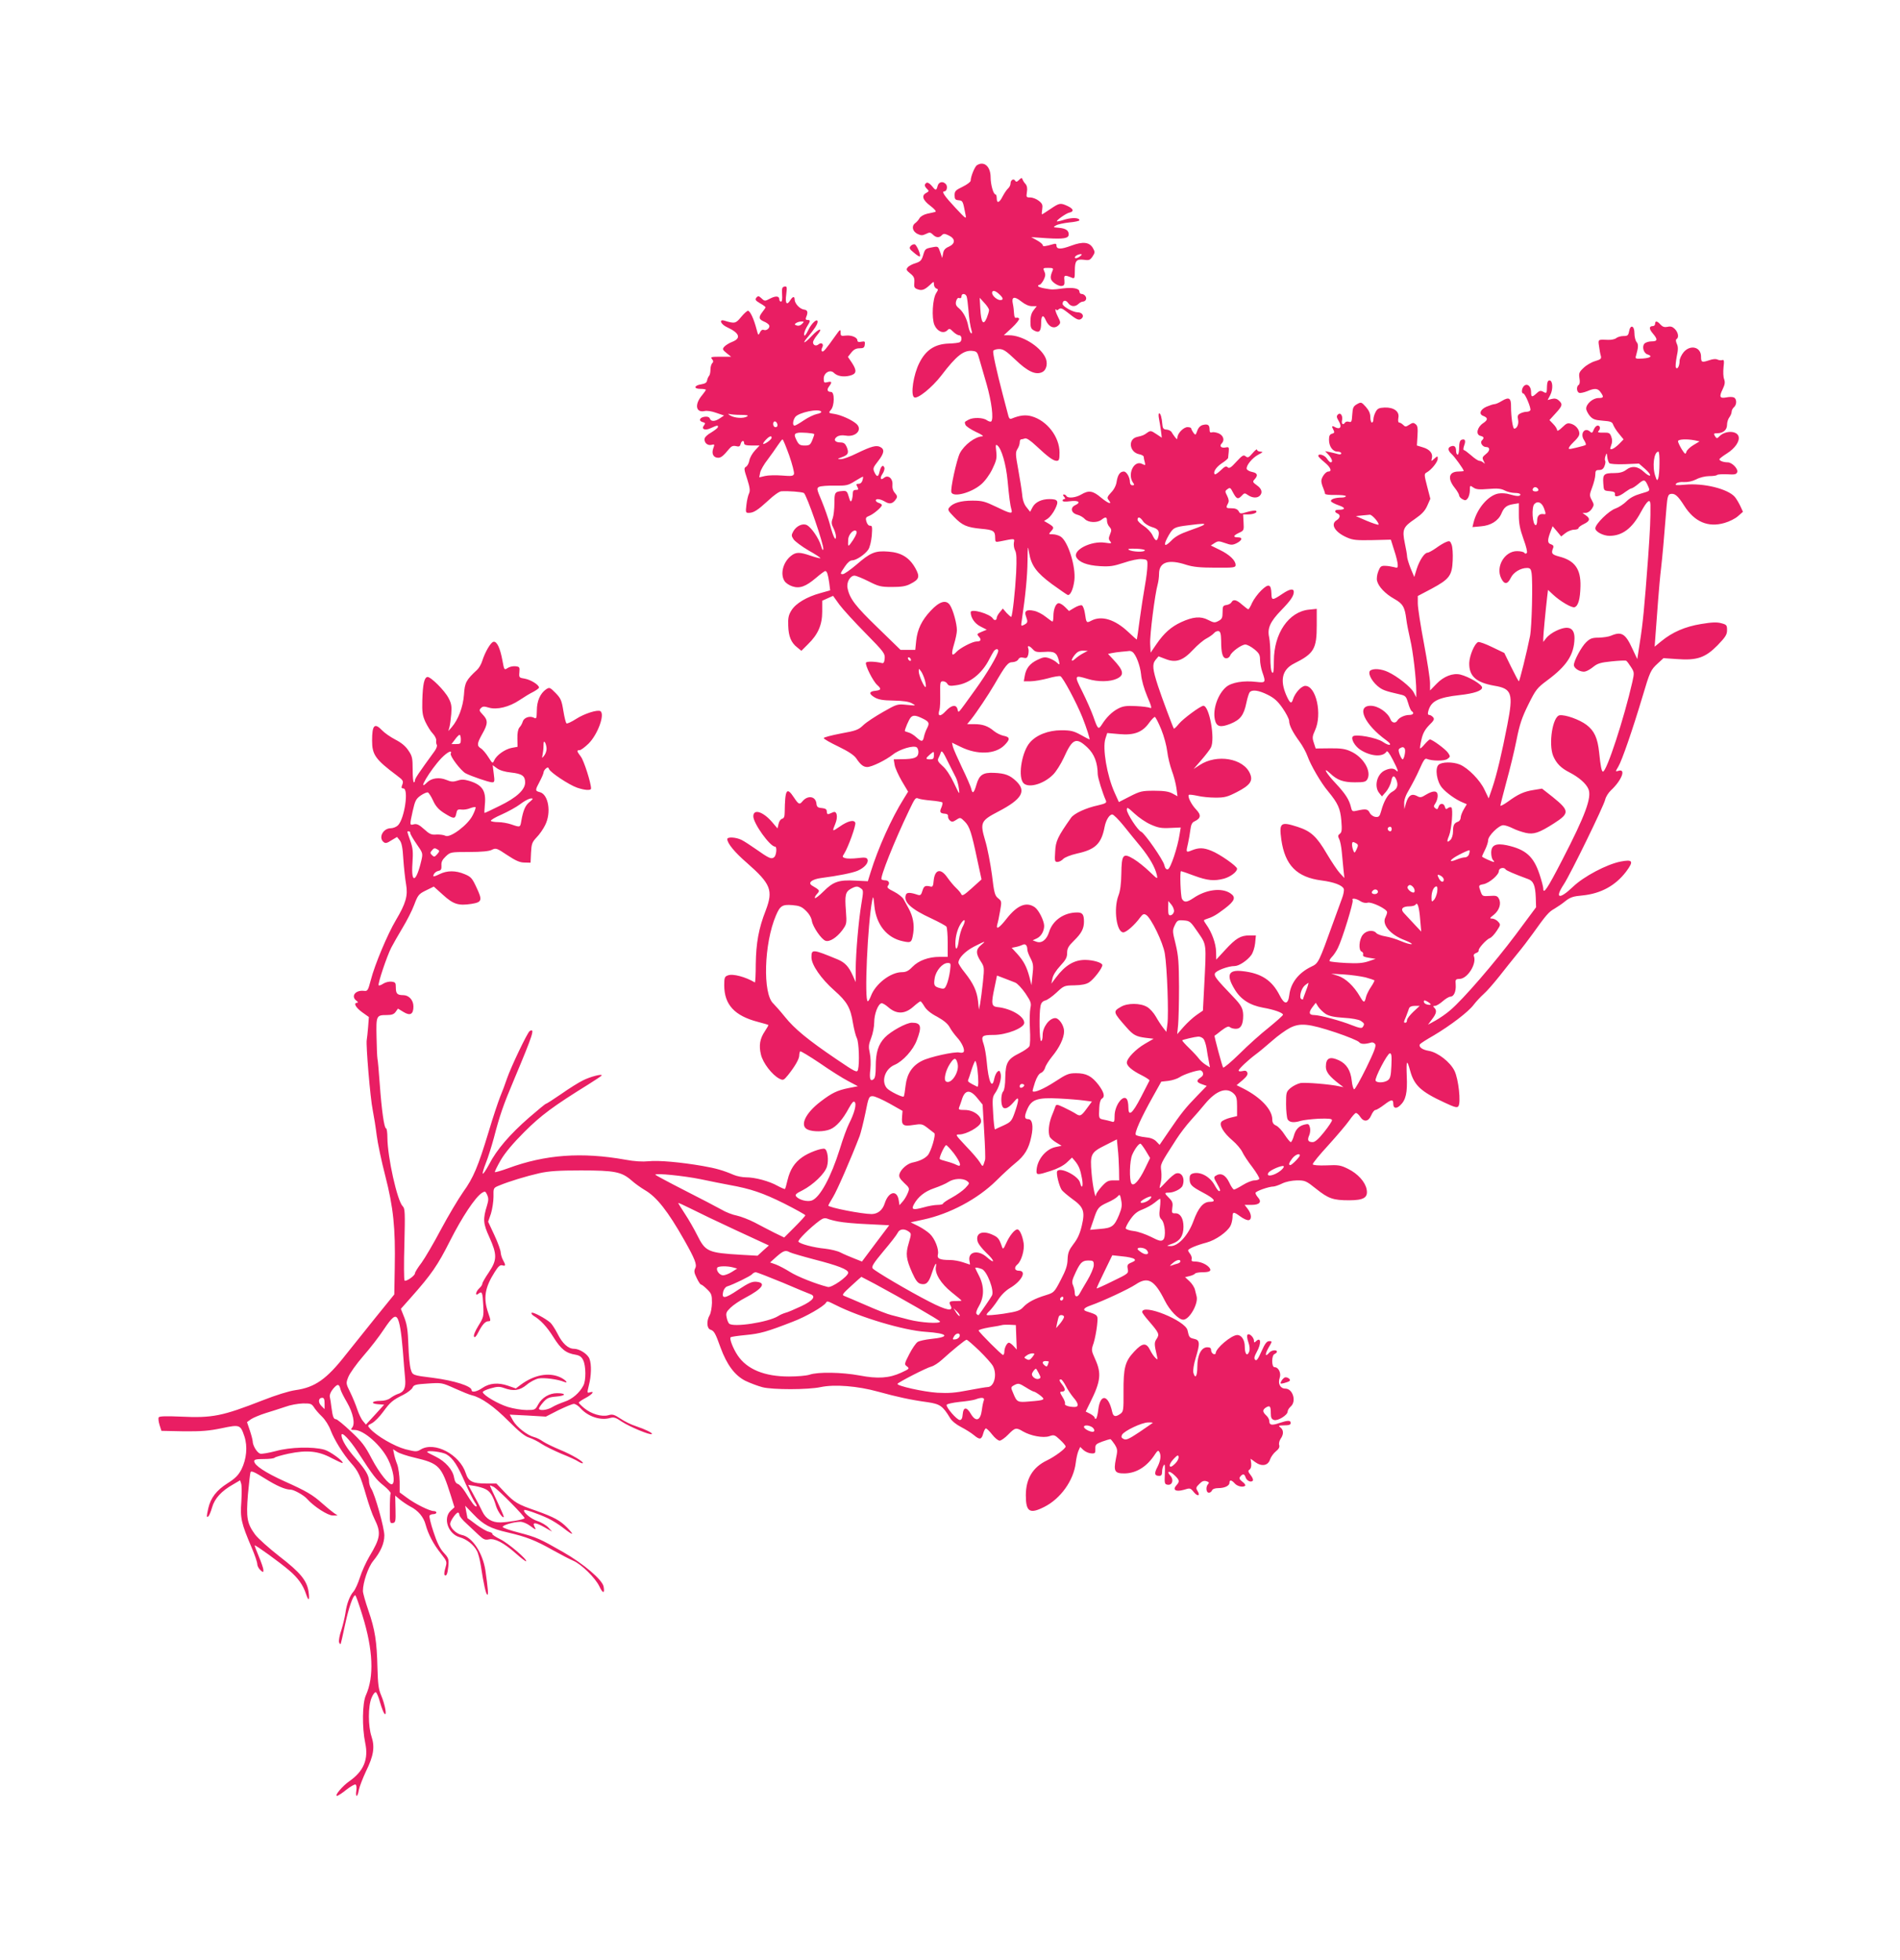 <?xml version="1.0" standalone="no"?>
<!DOCTYPE svg PUBLIC "-//W3C//DTD SVG 20010904//EN"
 "http://www.w3.org/TR/2001/REC-SVG-20010904/DTD/svg10.dtd">
<svg version="1.0" xmlns="http://www.w3.org/2000/svg"
 width="1241pt" height="1280pt" viewBox="0 0 1241 1280"
 preserveAspectRatio="xMidYMid meet">
<g transform="translate(0,1280) scale(0.1,-0.1)"
fill="#e91e63" stroke="none">
<path d="M6381 11721 c-14 -9 -41 -74 -41 -101 0 -8 -24 -26 -53 -40 -46 -22
-52 -29 -52 -55 0 -25 4 -31 26 -33 28 -3 28 -4 45 -92 7 -34 5 -33 -67 44
-71 76 -91 106 -71 106 16 0 23 31 11 46 -19 23 -48 17 -55 -11 -8 -32 -13
-31 -39 2 -13 15 -27 23 -33 19 -16 -10 -15 -22 3 -40 14 -13 13 -16 -5 -26
-33 -17 -24 -46 26 -84 29 -22 41 -37 33 -40 -8 -2 -32 -8 -53 -12 -22 -5 -44
-18 -50 -29 -6 -11 -19 -26 -29 -33 -25 -19 -17 -54 16 -70 23 -11 32 -11 55
0 24 12 29 11 45 -4 20 -21 42 -23 59 -4 11 11 18 11 45 -2 44 -21 44 -53 1
-73 -24 -10 -35 -22 -38 -44 l-6 -30 -13 38 c-13 38 -14 39 -50 32 -48 -9 -49
-10 -62 -54 -10 -32 -18 -40 -49 -50 -21 -6 -44 -18 -51 -27 -12 -14 -9 -20
16 -40 24 -19 29 -30 27 -59 -3 -29 0 -37 20 -44 29 -11 46 -5 81 27 26 25 27
25 27 5 0 -11 7 -24 15 -27 14 -5 14 -8 0 -30 -24 -37 -31 -162 -12 -208 18
-43 59 -60 84 -36 13 14 17 13 38 -8 13 -13 31 -24 40 -24 17 0 21 -35 4 -45
-6 -4 -38 -8 -72 -9 -91 -3 -150 -42 -192 -126 -39 -76 -59 -210 -34 -225 21
-14 117 64 177 142 99 130 146 167 204 161 27 -3 32 -8 43 -48 7 -25 29 -101
49 -169 33 -116 47 -227 30 -244 -4 -3 -16 0 -28 8 -24 18 -89 20 -119 4 -29
-16 -28 -14 -21 -34 4 -10 35 -30 68 -46 34 -15 53 -28 43 -29 -47 -1 -119
-55 -148 -111 -21 -43 -63 -234 -55 -255 13 -34 130 -3 194 52 24 20 55 62 73
99 27 56 31 72 26 116 -5 43 -4 49 8 39 27 -22 56 -123 66 -229 10 -108 17
-162 26 -193 7 -26 -9 -23 -101 22 -73 35 -91 40 -155 40 -75 0 -126 -15 -150
-44 -13 -15 -9 -22 30 -62 54 -56 84 -69 179 -78 79 -7 90 -14 90 -60 0 -27 2
-28 33 -22 97 20 95 20 89 -9 -2 -14 1 -37 8 -50 10 -18 11 -56 7 -147 -6
-116 -24 -279 -32 -287 -2 -2 -15 10 -30 25 l-25 29 -20 -24 c-11 -13 -20 -29
-20 -37 0 -16 -16 -19 -25 -4 -19 31 -145 67 -145 41 0 -35 26 -74 64 -93 l41
-21 -34 -14 c-31 -13 -32 -15 -17 -32 18 -20 12 -31 -16 -31 -26 0 -109 -43
-132 -69 -30 -33 -35 -16 -15 50 10 33 19 75 19 92 0 44 -25 133 -45 164 -25
38 -68 26 -126 -36 -59 -63 -87 -121 -95 -197 l-6 -59 -48 0 -48 0 -149 145
c-146 141 -183 189 -197 257 -9 38 16 83 45 83 11 0 52 -17 92 -37 65 -33 80
-37 152 -37 60 0 90 4 119 19 60 30 66 47 35 103 -39 70 -92 103 -176 109 -87
7 -118 -6 -210 -86 -39 -33 -79 -61 -88 -61 -19 0 -19 2 15 52 16 24 33 38 46
38 26 0 82 37 105 70 10 15 19 52 23 91 4 57 3 66 -11 65 -10 0 -19 10 -24 27
-7 24 -4 29 19 38 28 11 82 57 82 70 0 4 -9 11 -20 14 -11 3 -20 11 -20 16 0
14 29 11 61 -8 31 -19 52 -13 73 20 8 12 5 21 -9 37 -13 14 -18 33 -16 55 3
40 -29 66 -55 44 -23 -19 -29 -2 -10 26 10 15 15 33 12 41 -8 22 -23 9 -31
-26 -8 -37 -18 -38 -34 -4 -11 24 -8 31 24 72 40 51 44 77 15 92 -26 14 -59 5
-154 -41 -44 -22 -91 -39 -105 -38 -24 0 -23 2 8 13 41 15 47 27 31 67 -10 22
-19 29 -41 29 -36 0 -48 19 -23 37 13 9 31 12 57 8 67 -12 113 39 70 77 -30
26 -99 57 -142 64 -40 6 -41 7 -25 26 25 26 26 118 2 118 -24 0 -30 14 -13 36
21 28 18 35 -10 28 -22 -6 -25 -3 -25 23 0 38 42 62 66 38 22 -22 62 -29 103
-19 46 11 49 32 16 83 l-27 40 22 28 c16 20 31 28 53 28 26 0 33 4 35 24 3 21
0 23 -22 19 -17 -4 -26 -1 -26 8 0 20 -38 36 -76 32 -31 -4 -34 -2 -34 21 0
22 -3 21 -32 -20 -69 -97 -80 -109 -89 -104 -5 4 -5 13 1 25 13 23 -5 37 -25
20 -16 -13 -35 -5 -35 15 0 7 12 28 26 45 43 51 16 49 -33 -3 -50 -54 -70 -58
-25 -6 40 48 62 81 62 97 0 27 -40 -9 -62 -56 -15 -31 -24 -41 -26 -29 -2 9 6
32 17 51 25 40 26 46 5 46 -11 0 -14 5 -9 18 14 33 10 47 -14 50 -28 4 -60 39
-61 65 0 23 -12 22 -28 -3 -23 -38 -35 -23 -27 36 6 51 5 55 -12 52 -15 -3
-17 -11 -15 -51 2 -29 0 -47 -7 -47 -6 0 -11 6 -11 14 0 23 -23 25 -60 6 -34
-18 -36 -18 -56 1 -19 17 -22 18 -34 5 -10 -13 -6 -19 24 -37 20 -11 36 -23
36 -26 0 -3 -9 -16 -20 -30 -27 -35 -25 -48 9 -63 16 -6 32 -18 35 -25 6 -17
-17 -37 -36 -30 -9 4 -19 -3 -25 -17 -10 -21 -11 -20 -22 22 -17 66 -42 120
-56 120 -6 0 -26 -18 -45 -41 -34 -42 -42 -44 -107 -24 -40 13 -27 -23 15 -42
82 -38 95 -72 34 -96 -21 -8 -44 -23 -52 -32 -13 -15 -11 -20 15 -41 l30 -24
-69 0 c-61 0 -67 -2 -56 -15 10 -12 10 -19 2 -27 -7 -7 -12 -26 -12 -43 0 -17
-4 -35 -9 -40 -5 -6 -11 -19 -13 -30 -2 -14 -13 -21 -37 -25 -48 -7 -53 -30
-7 -30 20 0 36 -3 36 -6 0 -3 -11 -19 -25 -36 -50 -59 -41 -115 16 -103 16 4
48 -1 78 -12 l50 -17 -27 -18 c-33 -22 -58 -23 -66 -2 -4 10 -15 14 -33 12
-33 -4 -43 -27 -14 -35 17 -4 19 -8 10 -20 -22 -26 5 -38 44 -19 41 19 50 20
45 5 -2 -6 -22 -21 -43 -34 -22 -12 -41 -29 -43 -39 -5 -26 18 -48 44 -42 22
6 22 4 12 -24 -12 -35 2 -60 33 -60 19 0 35 14 72 59 14 17 25 21 44 17 19 -5
26 -3 30 14 6 23 23 27 23 5 0 -11 12 -15 51 -15 l50 0 -30 -32 c-17 -18 -34
-48 -37 -66 -3 -18 -13 -36 -22 -41 -14 -8 -13 -17 8 -80 18 -57 20 -77 12
-94 -6 -12 -14 -46 -17 -74 -6 -50 -5 -53 15 -53 32 0 58 17 128 81 34 33 73
60 85 60 48 3 133 -4 147 -11 18 -10 133 -342 127 -367 -2 -12 -8 -3 -15 23
-14 47 -62 118 -92 134 -27 14 -69 -5 -89 -41 -13 -24 -13 -29 2 -52 9 -13 53
-46 97 -72 45 -25 80 -48 78 -51 -3 -2 -31 5 -63 16 -73 25 -96 25 -129 -1
-53 -42 -72 -121 -41 -166 8 -12 31 -27 50 -33 48 -16 88 -1 154 55 29 25 56
45 61 45 11 0 18 -22 26 -78 l6 -48 -64 -18 c-88 -24 -161 -67 -189 -113 -19
-30 -23 -50 -21 -100 2 -70 19 -111 59 -142 l27 -22 43 43 c66 64 93 127 93
213 l0 71 35 16 36 16 41 -57 c23 -31 100 -115 171 -187 120 -122 128 -133
125 -165 -2 -24 -7 -33 -18 -30 -45 11 -98 12 -104 3 -8 -14 45 -121 73 -146
29 -26 26 -34 -11 -38 -43 -4 -45 -20 -6 -43 26 -15 54 -20 124 -21 62 -1 100
-7 120 -18 29 -16 28 -16 -33 -10 -62 6 -64 6 -155 -46 -51 -29 -109 -67 -129
-86 -32 -31 -47 -37 -147 -55 -62 -12 -112 -25 -112 -30 0 -6 43 -30 95 -55
66 -32 102 -56 117 -77 28 -42 47 -57 72 -57 30 0 121 45 167 81 45 36 137 63
157 47 7 -6 12 -23 10 -37 -4 -30 -27 -39 -107 -40 l-54 -1 6 -36 c3 -20 25
-68 47 -106 l41 -69 -29 -47 c-80 -128 -167 -321 -217 -483 l-17 -55 -83 4
c-106 6 -143 -7 -206 -70 -28 -28 -53 -47 -56 -44 -4 3 2 15 13 27 20 22 20
24 -33 55 -29 18 0 41 60 49 110 14 203 33 237 47 45 19 74 52 66 74 -5 13
-16 15 -65 9 -33 -4 -69 -4 -81 0 -19 6 -20 9 -7 28 27 43 79 187 73 203 -8
22 -49 12 -103 -26 -48 -33 -49 -33 -28 18 19 45 12 87 -13 77 -9 -4 -23 -9
-29 -12 -8 -3 -13 3 -13 15 0 16 -7 21 -32 24 -28 2 -34 8 -36 31 -6 47 -57
54 -91 13 -19 -23 -25 -21 -55 24 -48 73 -59 56 -61 -95 0 -29 -5 -40 -17 -43
-9 -2 -20 -17 -23 -33 l-7 -30 -35 41 c-59 69 -123 89 -123 38 0 -46 109 -198
142 -198 14 0 9 -57 -6 -69 -18 -15 -33 -8 -121 54 -33 23 -74 50 -92 59 -37
18 -93 21 -93 5 0 -27 48 -86 128 -155 157 -138 173 -179 123 -311 -46 -117
-63 -212 -65 -350 0 -68 -3 -122 -6 -120 -60 36 -145 59 -176 46 -21 -7 -24
-15 -24 -64 0 -127 67 -200 221 -240 35 -9 65 -18 67 -20 2 -1 -8 -19 -22 -40
-33 -49 -41 -93 -26 -154 13 -54 72 -131 119 -156 26 -13 29 -12 57 22 45 56
74 106 74 129 0 11 3 23 6 27 3 3 61 -32 128 -77 66 -46 150 -99 185 -117 l64
-34 -61 -12 c-74 -15 -109 -32 -181 -87 -102 -77 -140 -160 -86 -184 35 -16
108 -15 148 2 39 16 82 65 120 136 21 38 31 50 39 42 14 -14 -2 -73 -37 -142
-13 -25 -40 -99 -60 -165 -58 -185 -129 -315 -182 -336 -29 -11 -84 3 -103 26
-9 11 -2 19 41 40 71 37 146 109 160 155 13 43 4 109 -15 116 -19 7 -106 -25
-147 -55 -50 -35 -79 -81 -95 -147 -7 -31 -15 -58 -17 -60 -2 -2 -24 7 -48 20
-54 31 -148 56 -206 56 -24 0 -60 7 -81 16 -70 30 -117 43 -202 58 -144 25
-290 38 -354 31 -39 -4 -93 -1 -151 10 -285 51 -524 34 -767 -56 -44 -16 -83
-27 -86 -25 -2 3 15 38 38 78 28 48 81 111 154 184 109 109 190 169 419 311
48 30 87 56 87 59 0 11 -78 -10 -123 -33 -27 -13 -91 -53 -142 -89 -51 -35
-96 -64 -100 -64 -4 0 -53 -41 -110 -90 -124 -108 -212 -210 -260 -304 -20
-37 -39 -66 -42 -62 -3 3 6 34 20 69 14 35 37 108 52 163 39 150 61 214 135
389 123 293 135 332 99 310 -15 -10 -122 -234 -148 -310 -11 -33 -31 -87 -45
-120 -13 -33 -47 -134 -74 -225 -70 -231 -100 -303 -168 -397 -32 -46 -97
-155 -144 -243 -47 -89 -104 -186 -127 -218 -24 -31 -43 -62 -43 -69 0 -16
-60 -57 -68 -47 -4 5 -5 113 -1 239 5 206 4 232 -11 246 -36 36 -99 320 -100
447 0 34 -4 62 -9 62 -12 0 -29 122 -41 290 -6 80 -12 154 -15 165 -2 11 -5
76 -6 143 -3 139 -1 142 68 142 31 0 46 5 57 21 l15 21 36 -22 c44 -27 65 -15
65 36 0 42 -30 74 -67 74 -39 0 -48 10 -48 50 0 31 -3 35 -28 38 -16 2 -40 -4
-54 -13 -13 -9 -27 -14 -30 -11 -8 7 53 189 82 246 13 25 46 83 73 128 28 46
63 114 77 152 24 64 30 71 77 94 l51 25 60 -54 c68 -62 101 -72 186 -59 69 11
73 23 32 109 -27 58 -35 68 -76 85 -59 25 -115 25 -165 0 -22 -11 -40 -17 -40
-13 0 16 16 31 35 35 15 3 19 11 18 34 -2 23 5 38 28 60 30 28 31 29 152 29
83 0 131 5 149 14 26 13 32 12 100 -34 56 -37 83 -49 113 -49 l40 -1 3 65 c3
58 7 69 36 100 19 19 44 55 56 80 42 82 22 202 -35 216 -31 8 -31 12 0 70 14
26 25 53 25 59 0 7 7 18 15 25 12 10 16 9 21 -4 9 -22 129 -102 183 -121 50
-17 91 -20 91 -5 0 36 -46 180 -66 207 -28 37 -29 43 -9 43 9 0 35 20 59 43
60 60 108 192 77 212 -19 11 -104 -16 -157 -50 -31 -20 -59 -33 -64 -30 -5 3
-14 40 -21 83 -11 68 -17 81 -51 116 -36 36 -39 38 -61 24 -38 -26 -61 -76
-61 -139 -1 -52 -3 -56 -19 -47 -27 14 -65 1 -73 -25 -3 -12 -13 -30 -22 -39
-9 -12 -14 -36 -13 -72 l1 -54 -38 -7 c-43 -8 -99 -47 -114 -81 -11 -23 -11
-23 -39 21 -15 24 -37 50 -49 57 -27 17 -25 32 10 95 37 65 38 89 3 125 -24
25 -25 30 -12 43 12 12 21 12 51 3 53 -16 134 4 201 49 28 19 69 44 90 54 20
11 37 23 37 28 0 18 -54 51 -92 58 -38 6 -39 7 -36 42 3 33 1 36 -25 39 -16 2
-39 -3 -51 -11 -23 -15 -23 -15 -35 50 -15 81 -36 125 -58 121 -18 -3 -55 -66
-74 -126 -6 -20 -21 -46 -33 -57 -72 -67 -81 -83 -86 -163 -6 -80 -37 -162
-80 -212 l-22 -25 7 25 c4 14 9 52 12 86 4 49 1 69 -17 103 -25 50 -119 143
-139 139 -21 -4 -30 -50 -33 -153 -2 -75 1 -98 20 -140 13 -27 34 -62 48 -76
14 -15 24 -35 23 -45 -2 -11 0 -24 4 -30 3 -6 -3 -25 -16 -42 -102 -140 -127
-177 -127 -189 0 -7 -3 -13 -7 -13 -5 0 -8 38 -8 83 0 75 -3 89 -28 125 -18
28 -46 51 -85 71 -31 16 -70 43 -86 60 -50 52 -66 36 -66 -67 0 -91 21 -122
160 -226 45 -34 47 -37 35 -68 -5 -13 -2 -18 9 -18 37 0 8 -198 -35 -241 -10
-10 -32 -19 -47 -19 -50 0 -82 -61 -47 -90 12 -10 22 -8 51 11 l37 22 17 -21
c13 -16 20 -49 24 -124 4 -57 12 -130 18 -164 13 -74 -1 -124 -67 -235 -54
-91 -137 -288 -163 -389 -19 -71 -21 -75 -46 -72 -55 6 -86 -35 -49 -64 11 -8
13 -13 6 -14 -27 0 -11 -30 31 -61 l45 -32 -5 -66 c-3 -36 -7 -74 -9 -84 -6
-32 23 -381 39 -457 8 -41 20 -115 26 -165 6 -49 31 -169 56 -265 53 -207 67
-339 62 -600 l-3 -175 -120 -148 c-66 -82 -155 -193 -197 -246 -125 -160 -201
-213 -328 -231 -43 -6 -129 -33 -213 -66 -266 -104 -329 -117 -538 -107 -94 4
-138 3 -143 -5 -3 -6 -1 -28 6 -50 l12 -38 145 -3 c117 -1 166 3 248 20 119
25 123 24 149 -53 22 -66 14 -148 -19 -215 -21 -40 -40 -59 -92 -92 -71 -45
-109 -94 -125 -163 -12 -55 -12 -61 0 -53 5 3 17 30 25 59 17 59 61 107 137
150 l46 27 7 -22 c4 -12 4 -65 1 -118 -8 -107 -1 -139 68 -301 20 -47 36 -94
36 -106 0 -11 9 -29 20 -39 19 -17 20 -17 20 1 0 10 -14 50 -30 88 -16 38 -28
71 -27 72 4 5 167 -113 225 -163 58 -49 92 -97 111 -156 17 -50 24 -41 16 17
-11 73 -54 125 -190 230 -69 54 -141 118 -160 144 -52 72 -58 108 -46 260 7
73 14 138 17 146 4 11 27 1 92 -40 78 -49 135 -74 170 -74 21 0 86 -36 107
-60 44 -50 137 -110 169 -109 l31 0 -25 17 c-13 9 -46 36 -73 60 -67 60 -106
82 -248 146 -126 57 -199 105 -199 132 0 11 15 14 64 14 36 0 67 4 70 9 3 4
44 16 90 26 120 25 195 18 282 -29 37 -19 69 -34 71 -32 10 10 -82 77 -119 87
-76 21 -223 17 -317 -9 -46 -12 -92 -20 -102 -17 -21 7 -49 53 -49 82 -1 10
-9 42 -19 71 l-18 53 26 19 c15 10 58 28 96 40 39 12 96 30 128 41 32 12 83
21 114 22 49 1 58 -2 72 -23 8 -14 32 -42 53 -62 22 -21 47 -61 58 -92 24 -62
82 -156 133 -213 47 -52 61 -83 98 -210 17 -59 41 -128 54 -153 45 -91 41
-124 -33 -247 -22 -38 -50 -99 -62 -138 -12 -38 -31 -79 -41 -90 -25 -28 -45
-81 -53 -140 -4 -27 -16 -78 -27 -113 -12 -34 -18 -70 -15 -79 4 -9 8 -14 10
-12 2 2 15 58 29 125 24 112 52 194 67 194 4 0 25 -60 47 -132 70 -225 77
-401 22 -522 -23 -52 -25 -209 -4 -310 23 -107 -10 -185 -103 -250 -45 -31
-100 -96 -81 -96 6 0 34 18 61 40 28 22 55 37 60 34 6 -4 8 -22 5 -40 -3 -19
-2 -34 2 -34 5 0 11 17 14 37 4 21 25 76 47 123 50 102 59 159 36 228 -22 67
-23 195 0 251 9 23 22 40 28 38 6 -2 19 -32 28 -67 10 -35 23 -68 29 -74 18
-17 3 62 -22 121 -17 39 -21 73 -24 178 -4 174 -16 250 -59 375 -20 58 -36
115 -36 128 0 55 34 156 67 196 49 60 73 115 73 167 0 49 -61 268 -86 306 -8
12 -14 34 -14 48 0 37 -23 76 -86 147 -58 65 -94 124 -94 154 0 27 53 -28 107
-111 101 -156 120 -180 168 -218 27 -22 48 -45 46 -51 -3 -6 -5 -53 -5 -104
-1 -87 0 -93 19 -90 18 3 20 10 18 91 l-2 88 31 -26 c17 -14 47 -34 67 -45 52
-26 88 -69 101 -120 17 -62 51 -127 100 -188 40 -51 40 -53 29 -92 -7 -22 -9
-43 -6 -47 12 -12 20 6 25 57 4 46 2 53 -30 88 -25 27 -45 68 -67 136 -18 53
-29 101 -26 106 3 6 15 10 26 10 10 0 19 5 19 10 0 6 -8 10 -17 10 -27 0 -120
46 -174 86 l-49 36 0 71 c-1 40 -8 90 -16 112 -9 22 -18 53 -21 70 l-6 29 26
-17 c15 -10 66 -27 114 -38 161 -38 176 -54 236 -244 l25 -80 -24 -22 c-53
-49 -18 -152 58 -174 47 -13 92 -49 113 -90 8 -14 19 -57 25 -95 19 -124 33
-184 42 -190 9 -6 5 40 -12 159 -18 115 -86 218 -154 231 -36 7 -76 46 -76 73
0 18 38 73 51 73 5 0 9 -7 9 -15 0 -8 21 -34 47 -57 26 -24 62 -58 81 -76 29
-27 40 -32 64 -27 39 9 98 -22 176 -91 35 -31 65 -54 68 -52 10 10 -117 119
-169 144 -31 15 -54 31 -52 35 3 4 -7 10 -23 14 -15 3 -52 25 -82 47 -30 23
-56 42 -57 42 0 1 -4 19 -8 41 l-7 40 54 -56 c65 -69 111 -93 225 -119 121
-28 182 -52 293 -115 52 -29 112 -60 133 -69 53 -22 146 -113 172 -169 22 -47
36 -47 27 0 -8 44 -131 149 -262 224 -156 89 -172 97 -294 129 -55 14 -101 30
-103 36 -4 11 73 34 115 34 16 0 43 -11 62 -25 41 -30 44 -31 30 -5 -15 29 10
26 68 -7 l47 -27 -24 27 c-13 14 -46 34 -72 42 -42 14 -97 60 -85 72 5 5 92
-25 154 -54 28 -13 74 -42 102 -64 64 -50 75 -50 25 2 -47 48 -86 69 -203 111
-122 42 -140 53 -204 119 l-56 59 -69 0 c-87 0 -114 14 -131 67 -39 122 -203
209 -293 156 -28 -17 -33 -16 -102 1 -71 19 -187 86 -230 134 -18 20 -18 21
12 36 17 9 50 42 73 74 47 64 62 77 133 112 27 14 54 35 59 46 8 19 21 22 100
27 90 6 92 6 176 -32 47 -21 98 -42 113 -45 60 -14 145 -74 237 -167 68 -68
106 -100 135 -109 22 -7 58 -25 80 -40 22 -15 81 -44 130 -65 50 -20 101 -43
113 -52 13 -8 26 -13 28 -10 9 8 -72 56 -148 87 -43 18 -93 42 -111 54 -18 13
-44 26 -58 29 -44 11 -114 65 -138 107 l-22 40 118 -6 118 -7 82 42 c46 22 91
41 101 41 10 0 31 -13 45 -30 48 -53 130 -80 191 -62 25 7 38 3 77 -24 50 -33
186 -90 196 -81 7 7 -40 30 -105 52 -29 9 -74 31 -100 49 -41 27 -52 30 -79
22 -43 -12 -111 8 -157 46 -20 16 -36 33 -36 36 0 4 20 18 45 31 45 24 62 48
26 36 -17 -5 -17 -3 -5 47 16 61 18 136 4 172 -11 31 -65 66 -101 66 -38 0
-76 34 -108 99 -16 31 -37 63 -47 72 -34 29 -115 72 -122 64 -4 -4 2 -12 12
-19 46 -27 88 -72 131 -141 49 -78 81 -104 145 -114 26 -5 39 -14 49 -36 18
-37 19 -132 1 -165 -24 -47 -73 -90 -124 -106 -28 -10 -64 -25 -81 -36 -32
-19 -85 -25 -85 -8 0 5 13 24 28 41 24 27 37 33 85 37 64 5 68 22 5 22 -51 0
-99 -29 -124 -75 -18 -34 -21 -35 -75 -35 -31 0 -86 9 -122 20 -64 20 -157 74
-164 96 -2 6 21 17 50 25 44 13 60 13 88 3 63 -23 103 -17 149 21 22 19 57 37
77 41 35 7 126 -5 167 -22 35 -14 6 17 -30 32 -74 31 -166 13 -252 -50 l-33
-25 -52 18 c-64 22 -120 17 -167 -15 -36 -25 -70 -31 -70 -14 0 26 -112 62
-250 80 -138 17 -136 17 -148 58 -6 20 -13 91 -15 157 -3 94 -9 133 -26 178
l-23 58 64 72 c136 153 177 213 257 372 79 156 164 284 208 313 21 13 23 12
35 -13 9 -21 9 -35 -1 -68 -28 -90 -26 -119 15 -208 51 -114 51 -148 -3 -229
-24 -35 -43 -68 -43 -75 0 -7 -9 -20 -20 -30 -24 -22 -29 -55 -5 -35 23 19 27
8 31 -76 4 -73 2 -79 -32 -134 -21 -34 -33 -64 -28 -71 4 -8 14 1 27 27 26 51
46 74 67 74 16 0 16 4 -1 53 -34 98 -23 167 43 270 23 37 35 46 49 42 22 -7
23 1 4 35 -8 14 -14 36 -15 49 0 13 -18 64 -41 113 l-41 88 18 52 c9 29 17 79
17 111 -1 57 -1 58 36 73 64 27 180 62 264 81 63 14 126 18 272 18 219 0 264
-9 328 -64 23 -21 63 -49 88 -64 78 -45 151 -138 258 -327 69 -122 84 -160 72
-183 -9 -18 -8 -30 9 -64 11 -24 24 -43 28 -43 5 0 23 -14 40 -31 29 -28 32
-37 32 -88 -1 -31 -7 -67 -15 -81 -22 -38 -19 -87 5 -95 24 -8 32 -22 66 -117
41 -112 93 -182 162 -217 31 -15 82 -34 112 -42 68 -17 297 -17 381 1 90 19
241 7 374 -30 123 -34 214 -54 325 -69 80 -12 98 -25 145 -103 12 -20 41 -43
72 -59 29 -15 66 -38 84 -53 38 -32 50 -30 61 12 5 18 13 32 17 32 5 0 24 -18
41 -40 17 -22 39 -40 49 -40 9 0 35 18 56 40 45 46 52 47 97 20 51 -29 131
-44 171 -31 31 11 36 9 70 -23 21 -19 37 -39 37 -44 0 -14 -70 -66 -122 -91
-92 -44 -138 -119 -138 -228 0 -108 25 -124 120 -76 106 53 192 172 206 288 3
28 11 62 17 77 l12 27 21 -20 c12 -11 34 -21 50 -22 26 -2 29 1 28 29 -1 28 3
32 45 48 25 9 49 16 53 16 3 0 16 -16 28 -34 20 -33 20 -39 8 -96 -16 -81 -7
-95 59 -94 78 2 147 47 198 127 14 21 20 25 26 15 14 -22 10 -57 -11 -99 -23
-43 -20 -59 11 -59 14 0 19 7 19 28 0 15 5 34 11 42 7 11 9 -5 7 -55 -3 -65
-2 -70 19 -73 30 -4 41 33 17 59 -28 31 -6 35 26 4 35 -33 36 -42 13 -67 -27
-30 -3 -44 49 -29 41 13 43 12 65 -15 25 -31 45 -25 24 8 -11 18 -10 24 12 45
18 19 30 23 47 18 16 -5 19 -10 11 -18 -17 -17 -14 -57 4 -57 9 0 18 7 21 15
4 9 19 15 41 15 41 0 73 15 73 35 0 21 14 19 35 -5 17 -19 55 -27 68 -14 3 4
-5 16 -19 26 -20 16 -22 23 -13 34 16 19 27 18 34 -5 7 -22 34 -36 47 -23 5 5
-1 21 -13 36 -18 23 -19 30 -8 37 8 5 13 20 11 40 l-4 31 30 -22 c42 -31 84
-24 97 17 6 17 23 41 38 53 19 15 26 28 22 41 -4 10 1 29 9 41 21 29 20 58 -1
74 -16 12 -13 13 25 14 30 0 42 4 42 15 0 19 -18 19 -75 0 -49 -17 -65 -14
-65 14 0 10 -9 26 -20 36 -25 23 -25 37 -1 52 25 15 31 8 31 -38 0 -29 5 -39
21 -44 24 -8 89 32 89 55 0 9 9 23 20 33 39 33 14 117 -35 117 -33 0 -50 32
-37 70 11 31 -7 70 -34 70 -20 0 -20 79 1 86 8 4 15 10 15 15 0 15 -37 10 -50
-6 -27 -32 -30 -13 -6 30 26 44 26 45 6 45 -16 0 -28 -15 -51 -67 -22 -50 -32
-64 -41 -55 -9 9 -6 21 10 51 32 57 28 103 -6 69 -9 -9 -12 -8 -12 4 0 22 -30
52 -42 40 -5 -5 -3 -25 5 -48 9 -25 11 -47 6 -62 -13 -35 -29 -17 -29 32 0 43
-21 76 -49 76 -38 0 -141 -87 -141 -119 0 -6 -7 -8 -15 -5 -8 4 -15 15 -15 25
0 14 -7 19 -25 19 -39 0 -65 -51 -65 -127 0 -63 -14 -84 -26 -38 -3 14 3 54
15 94 30 98 28 118 -10 126 -31 7 -33 10 -43 56 -14 64 -296 177 -296 119 0
-5 18 -30 41 -56 69 -80 73 -89 54 -118 -17 -25 -17 -35 1 -111 6 -28 5 -29
-10 -14 -9 8 -25 31 -34 50 -25 51 -50 49 -104 -9 -60 -64 -71 -105 -70 -264
1 -120 -1 -129 -21 -143 -31 -22 -46 -19 -53 13 -25 114 -78 122 -91 14 -3
-29 -10 -55 -14 -58 -5 -3 -9 -1 -9 5 0 6 -13 17 -29 26 l-30 15 30 61 c68
136 74 189 32 281 -26 58 -26 60 -10 106 8 26 18 77 22 113 7 72 10 68 -67 93
-29 9 -21 23 25 39 82 29 249 107 294 137 80 54 123 30 191 -106 32 -64 90
-124 120 -124 41 0 101 107 87 154 -2 6 -6 24 -10 40 -3 16 -19 41 -36 57
l-29 27 30 7 c16 4 32 11 35 16 4 5 26 9 50 9 50 0 62 11 39 35 -21 21 -58 35
-91 35 -17 0 -24 4 -20 14 3 8 -1 22 -8 33 -8 10 -15 21 -15 26 0 10 53 33
121 51 59 16 133 68 155 108 7 12 13 38 14 56 0 39 6 39 50 7 19 -14 42 -25
52 -25 25 0 24 40 -3 74 l-20 26 46 0 c52 0 68 19 41 49 -9 10 -16 23 -16 29
0 11 87 42 119 42 9 1 34 9 56 20 25 12 62 19 96 20 53 0 60 -3 125 -55 80
-64 111 -75 215 -75 97 0 125 18 115 71 -9 49 -58 103 -121 134 -48 24 -63 27
-141 23 -52 -2 -88 1 -90 7 -2 6 44 62 102 125 57 63 119 136 137 162 18 26
37 48 43 48 7 0 19 -11 28 -25 24 -36 54 -32 72 10 8 19 20 35 28 35 7 0 33
16 58 35 46 35 58 36 58 4 0 -29 20 -33 45 -9 37 35 48 81 43 191 -4 105 1
113 22 36 26 -96 69 -137 225 -209 66 -31 82 -35 90 -24 18 23 1 178 -25 231
-28 58 -109 121 -168 131 -43 7 -68 26 -58 43 3 5 43 31 89 57 111 66 228 155
262 201 16 21 45 52 65 70 20 17 65 69 101 114 35 45 89 112 119 149 30 36 75
95 100 130 89 125 106 144 142 164 20 12 53 34 73 51 31 24 51 31 110 36 121
12 216 64 286 156 51 69 44 81 -38 65 -89 -18 -238 -96 -309 -164 -90 -86
-122 -78 -60 16 44 67 261 512 270 553 4 18 21 45 37 60 72 67 101 145 49 128
-20 -6 -20 -6 0 28 24 40 93 241 156 451 51 172 55 180 103 224 l36 33 87 -6
c132 -10 186 9 266 90 52 54 62 70 62 99 0 32 -3 36 -37 45 -29 8 -61 7 -133
-5 -104 -17 -187 -53 -259 -112 l-44 -36 7 94 c4 52 11 148 16 213 5 65 13
157 19 205 9 79 19 189 36 404 5 61 10 77 24 81 29 7 49 -10 91 -76 67 -106
156 -144 263 -113 32 9 72 29 89 45 l32 28 -18 39 c-10 21 -26 47 -35 58 -46
53 -204 92 -326 80 -58 -5 -68 -4 -57 7 7 8 29 12 51 10 25 -1 54 5 80 18 22
12 59 21 84 21 24 0 47 3 51 7 4 5 34 6 67 5 47 -3 60 -1 65 13 9 21 -33 65
-62 65 -27 0 -54 10 -54 20 0 4 22 21 49 38 53 33 86 81 76 112 -12 38 -87 38
-124 1 -17 -17 -18 -17 -30 0 -10 17 -8 19 16 19 39 1 63 22 63 56 0 16 7 38
15 48 8 11 15 27 15 37 0 9 7 22 15 29 20 17 19 56 -1 64 -9 4 -31 4 -49 0
-43 -8 -48 4 -24 53 15 31 17 46 10 66 -6 14 -7 49 -4 78 5 42 3 51 -8 47 -8
-3 -22 -1 -31 3 -11 6 -32 4 -57 -5 -46 -15 -51 -13 -51 25 0 63 -70 80 -114
28 -14 -17 -26 -43 -26 -57 0 -33 -15 -59 -24 -43 -4 6 -1 37 5 70 10 46 10
66 1 85 -7 16 -8 28 -2 31 17 10 11 44 -11 66 -15 15 -28 19 -48 14 -20 -4
-32 0 -46 15 -21 24 -35 26 -35 5 0 -8 -6 -15 -14 -15 -26 0 -27 -18 -1 -48
34 -40 32 -52 -9 -52 -18 0 -39 -7 -46 -15 -17 -20 -5 -62 20 -70 35 -11 22
-23 -31 -27 -46 -3 -50 -1 -44 17 16 56 17 76 4 91 -8 10 -14 35 -14 58 0 50
-27 58 -35 11 -5 -26 -10 -30 -36 -30 -17 0 -38 -6 -47 -13 -9 -8 -33 -13 -54
-12 -67 3 -66 4 -59 -42 3 -24 8 -52 12 -64 4 -17 -1 -22 -38 -33 -24 -7 -58
-27 -75 -44 -29 -27 -32 -35 -27 -68 4 -22 2 -39 -5 -43 -16 -10 -14 -46 3
-52 7 -3 30 2 51 10 51 22 71 20 89 -6 23 -32 20 -38 -14 -38 -36 0 -80 -38
-80 -69 0 -11 11 -32 23 -47 20 -23 34 -28 85 -32 52 -4 62 -8 68 -26 4 -11
20 -38 37 -58 l31 -38 -28 -29 c-16 -16 -36 -31 -46 -34 -15 -4 -16 -1 -7 24
8 19 8 37 1 56 -9 25 -15 28 -52 27 -30 -1 -40 2 -32 10 15 15 12 36 -5 36 -9
0 -20 -12 -26 -27 -7 -20 -13 -23 -21 -15 -36 36 -71 -9 -42 -53 9 -14 14 -28
11 -31 -3 -3 -30 -11 -61 -18 -50 -12 -54 -12 -47 3 5 9 19 25 31 36 12 11 26
27 31 37 14 25 -9 65 -44 78 -28 9 -34 7 -64 -22 -19 -19 -33 -26 -33 -18 0 8
-11 26 -25 40 l-25 26 40 44 c45 49 48 60 21 84 -13 12 -27 15 -46 10 l-27 -7
17 32 c20 39 17 96 -5 96 -10 0 -15 -11 -16 -35 -1 -51 -2 -52 -25 -39 -17 9
-25 7 -43 -10 -30 -28 -36 -26 -36 8 0 37 -24 59 -45 41 -16 -13 -21 -50 -6
-50 12 0 53 -98 46 -110 -3 -6 -15 -10 -26 -10 -11 0 -29 -5 -40 -11 -16 -8
-19 -17 -14 -40 6 -28 -7 -59 -25 -59 -10 0 -21 80 -21 143 1 58 -13 66 -60
38 -19 -12 -40 -21 -48 -21 -8 0 -32 -8 -53 -17 -41 -18 -51 -49 -20 -60 31
-12 31 -26 -1 -47 -40 -27 -50 -75 -18 -83 24 -6 26 -14 9 -31 -13 -13 5 -42
28 -42 27 0 27 -24 0 -45 -25 -20 -27 -25 -16 -46 10 -20 10 -22 -1 -11 -7 6
-19 12 -27 12 -8 0 -32 16 -53 35 -22 19 -43 35 -48 35 -5 0 -4 13 2 30 12 32
6 46 -18 37 -10 -5 -15 -20 -15 -52 0 -25 -4 -45 -10 -45 -5 0 -10 11 -10 24
0 29 -12 39 -34 30 -22 -8 -20 -27 5 -50 20 -18 79 -100 79 -110 0 -2 -15 -4
-33 -4 -64 0 -75 -44 -27 -105 17 -21 30 -44 30 -51 0 -7 10 -19 22 -25 18
-10 24 -8 35 7 7 10 13 33 13 51 0 33 1 34 22 19 18 -13 38 -15 98 -10 60 5
83 3 108 -10 17 -9 47 -16 67 -16 19 0 35 -4 35 -10 0 -13 -24 -13 -70 1 -21
7 -54 9 -75 5 -66 -13 -139 -99 -161 -190 l-7 -29 55 5 c65 5 114 36 134 83
17 41 34 55 78 62 l36 6 0 -75 c0 -58 7 -93 30 -158 19 -51 27 -87 22 -92 -6
-6 -12 -6 -16 1 -4 6 -25 11 -48 11 -81 0 -140 -101 -104 -176 20 -43 42 -43
63 1 17 36 64 65 106 65 20 0 26 -6 30 -32 9 -59 2 -352 -10 -413 -20 -101
-68 -295 -73 -295 -3 1 -25 42 -50 93 l-45 92 -79 38 c-43 21 -84 36 -92 33
-23 -9 -56 -87 -58 -136 -2 -86 44 -128 163 -149 116 -19 126 -50 86 -255 -36
-186 -69 -325 -98 -411 l-24 -70 -27 56 c-29 63 -107 142 -161 165 -47 19
-119 18 -140 -2 -24 -24 -11 -109 23 -149 27 -33 90 -78 134 -96 l28 -12 -20
-34 c-11 -19 -20 -43 -20 -54 0 -11 -8 -23 -17 -26 -26 -9 -33 -23 -33 -65 0
-20 -7 -44 -16 -53 -23 -23 -27 -14 -10 26 17 43 28 176 15 185 -5 3 -16 1
-23 -5 -10 -9 -15 -7 -19 9 -7 26 -34 26 -42 -1 -5 -16 -10 -18 -21 -8 -12 9
-11 14 1 32 8 12 15 34 15 49 0 35 -27 37 -77 7 -30 -19 -38 -20 -59 -8 -34
18 -56 3 -71 -47 l-11 -39 -1 36 c-1 25 10 55 33 93 18 31 49 90 67 131 26 59
36 74 48 68 33 -14 116 -15 135 0 19 14 19 16 4 39 -16 24 -103 88 -119 88 -4
0 -19 -14 -34 -31 -14 -17 -28 -30 -30 -27 -2 2 2 28 9 58 9 40 23 65 50 93
32 31 36 40 26 52 -7 8 -18 15 -25 15 -9 0 -11 8 -7 23 17 67 63 91 207 107
91 10 145 28 145 49 0 20 -86 71 -143 85 -48 11 -108 -12 -154 -60 l-43 -44 0
48 c0 26 -18 143 -40 260 -22 116 -40 233 -40 260 l0 49 91 48 c115 62 133 85
137 185 2 41 -1 87 -7 102 -9 24 -13 27 -35 18 -14 -5 -44 -23 -67 -40 -23
-16 -48 -30 -55 -30 -20 0 -52 -48 -71 -106 l-16 -53 -24 57 c-12 31 -23 66
-23 77 0 11 -7 51 -15 88 -18 88 -11 105 66 157 46 32 66 53 81 87 l20 45 -21
81 c-20 77 -20 82 -3 91 31 17 72 68 72 89 0 20 0 20 -22 1 -21 -19 -21 -19
-16 3 8 31 -14 58 -59 71 l-39 12 4 63 c3 49 1 66 -12 76 -13 11 -20 11 -41
-3 -23 -15 -27 -15 -41 -1 -8 8 -20 15 -26 15 -6 0 -8 12 -5 30 9 42 -29 70
-90 68 -38 -2 -47 -7 -59 -30 -8 -15 -14 -36 -14 -48 0 -11 -4 -20 -10 -20 -5
0 -10 16 -10 35 0 24 -9 44 -29 67 -29 32 -31 33 -58 18 -24 -14 -28 -22 -31
-68 -3 -47 -5 -52 -22 -47 -10 3 -21 1 -25 -5 -12 -19 -25 -10 -20 13 7 31
-10 56 -27 39 -10 -10 -9 -18 6 -43 22 -37 10 -57 -23 -40 -23 13 -26 9 -11
-19 7 -14 5 -19 -10 -23 -15 -4 -20 -14 -20 -39 0 -44 24 -78 56 -78 13 0 24
-5 24 -11 0 -7 -9 -9 -22 -5 -13 4 -36 9 -53 13 l-30 6 23 -25 c22 -25 29 -48
13 -48 -5 0 -16 11 -25 25 -15 23 -56 35 -56 17 0 -5 18 -23 40 -41 40 -32 52
-61 26 -61 -18 0 -46 -38 -46 -62 0 -9 5 -29 12 -45 6 -15 12 -32 12 -38 1 -6
30 -9 69 -8 37 0 67 -3 67 -8 0 -5 -12 -9 -27 -9 -42 0 -74 -11 -70 -24 2 -6
25 -18 51 -27 47 -16 45 -29 -5 -29 -23 0 -25 -15 -4 -24 21 -8 19 -29 -5 -44
-43 -26 -11 -79 68 -113 38 -17 64 -19 166 -17 l120 3 22 -70 c13 -38 23 -81
23 -94 1 -21 -2 -22 -26 -15 -16 4 -41 8 -57 8 -26 1 -32 -5 -44 -36 -8 -20
-12 -48 -8 -62 9 -38 54 -85 111 -117 57 -32 70 -53 80 -134 3 -27 15 -86 25
-130 19 -79 40 -261 40 -339 l0 -41 -17 33 c-20 36 -107 105 -168 133 -43 20
-92 24 -114 10 -20 -13 2 -63 45 -101 32 -27 48 -33 148 -56 36 -8 40 -13 53
-56 7 -26 18 -50 23 -53 19 -12 10 -25 -16 -25 -29 0 -66 -17 -77 -36 -12 -21
-37 -17 -46 9 -18 44 -80 87 -129 87 -97 0 -40 -123 103 -226 44 -32 22 -41
-23 -10 -41 28 -178 53 -196 36 -15 -15 12 -63 48 -87 68 -44 148 -50 172 -12
4 8 19 -11 40 -52 35 -67 42 -91 22 -71 -16 16 -43 15 -77 -2 -49 -26 -67
-104 -33 -146 l18 -22 27 31 c14 17 29 47 33 66 7 42 21 45 35 9 13 -35 4 -58
-27 -75 -29 -15 -56 -62 -73 -126 -10 -36 -15 -41 -37 -39 -15 2 -31 13 -38
27 -12 25 -26 27 -83 14 -29 -7 -33 -5 -39 21 -12 51 -36 88 -100 157 -63 66
-90 115 -36 65 46 -44 86 -58 161 -58 61 0 72 3 82 21 28 53 -28 146 -111 182
-35 16 -65 20 -136 19 l-91 -1 -12 37 c-11 32 -10 43 8 82 48 105 7 290 -64
290 -25 0 -67 -46 -80 -87 -10 -34 -20 -28 -44 26 -43 100 -26 168 51 207 130
65 148 95 148 250 l0 107 -50 -5 c-133 -13 -230 -155 -230 -335 0 -66 -3 -84
-11 -76 -8 8 -12 46 -12 100 1 48 -3 107 -8 131 -13 58 7 102 80 177 60 62 81
92 81 119 0 24 -27 19 -73 -12 -67 -45 -72 -45 -73 0 -2 63 -18 68 -65 23 -23
-22 -50 -59 -61 -82 -10 -24 -22 -43 -25 -43 -3 0 -21 14 -40 30 -37 33 -58
38 -70 16 -4 -8 -19 -16 -33 -18 -22 -3 -25 -8 -25 -46 0 -37 -4 -46 -27 -58
-24 -13 -31 -12 -68 7 -48 25 -98 21 -176 -15 -65 -30 -112 -72 -160 -142
l-39 -57 -3 58 c-3 57 31 325 49 388 5 18 9 49 9 69 0 77 62 97 177 59 45 -14
89 -19 191 -19 123 -1 132 1 132 18 0 29 -39 67 -103 98 l-59 29 25 16 c22 14
28 14 68 0 39 -14 48 -14 74 -2 38 19 44 39 11 39 -35 0 -32 12 7 30 31 14 32
17 29 68 l-3 52 33 0 c37 0 66 14 50 24 -5 3 -31 -1 -56 -8 -43 -13 -47 -13
-56 5 -8 13 -22 19 -45 19 -38 0 -40 2 -25 31 8 14 6 27 -5 50 -15 29 -15 32
2 44 16 12 20 10 35 -20 24 -45 33 -49 57 -24 18 20 21 20 42 5 28 -19 60 -21
77 -4 20 20 13 46 -19 68 -28 20 -29 24 -15 39 24 26 19 41 -15 48 -17 3 -33
12 -36 19 -7 20 34 72 75 94 31 16 33 19 15 20 -13 0 -23 6 -23 13 0 6 -13 -4
-29 -23 -25 -29 -31 -32 -45 -21 -14 12 -22 7 -61 -35 -35 -39 -47 -46 -57
-36 -9 9 -19 6 -45 -20 -18 -17 -35 -29 -39 -26 -13 14 9 47 46 72 22 14 40
30 41 34 0 4 2 22 4 40 3 31 1 34 -21 29 -28 -5 -42 9 -25 26 21 21 12 52 -19
66 -17 7 -37 10 -45 7 -11 -4 -15 2 -15 19 0 30 -12 37 -44 29 -16 -4 -29 -17
-36 -37 -11 -31 -12 -31 -26 -13 -7 11 -14 23 -14 28 0 4 -11 8 -24 8 -26 0
-66 -41 -66 -69 -1 -13 -3 -12 -16 4 -8 11 -19 26 -23 34 -5 7 -19 14 -32 15
-19 1 -25 7 -27 31 -4 48 -12 75 -21 75 -5 0 -5 -17 -1 -37 4 -21 10 -57 13
-80 l5 -42 -36 24 c-33 22 -38 23 -57 10 -24 -18 -32 -21 -68 -29 -62 -14 -51
-100 13 -113 17 -3 30 -11 30 -17 0 -6 3 -22 7 -35 5 -21 4 -22 -16 -12 -55
30 -102 -70 -58 -126 7 -9 5 -13 -7 -13 -9 0 -16 8 -16 20 0 32 -22 70 -40 70
-25 0 -40 -22 -47 -67 -3 -23 -17 -51 -36 -70 -25 -27 -28 -35 -17 -48 28 -34
-1 -25 -48 14 -54 46 -81 50 -130 21 -35 -21 -87 -27 -97 -10 -3 6 -11 10 -17
10 -7 0 -6 -6 2 -15 9 -10 9 -15 1 -15 -6 0 -11 -5 -11 -10 0 -7 18 -8 49 -4
54 7 74 -7 35 -25 -36 -16 -29 -52 12 -63 17 -4 39 -17 49 -28 22 -24 81 -27
109 -5 27 21 36 19 36 -7 0 -12 7 -30 16 -39 14 -16 15 -23 4 -49 -10 -24 -10
-33 1 -46 12 -14 8 -15 -33 -9 -91 14 -213 -48 -188 -95 18 -33 71 -53 153
-58 66 -4 90 0 157 22 47 16 95 26 117 24 37 -3 38 -4 37 -43 0 -22 -7 -80
-16 -130 -9 -49 -24 -148 -34 -220 -9 -71 -18 -131 -19 -132 -1 -2 -26 21 -56
49 -87 82 -174 109 -241 74 -32 -17 -33 -16 -42 47 -4 27 -13 50 -20 53 -7 3
-29 -4 -49 -16 l-35 -21 -26 26 c-14 14 -32 25 -41 25 -19 0 -35 -39 -35 -86
0 -19 -3 -34 -6 -34 -3 0 -22 14 -44 31 -21 17 -55 35 -76 39 -49 11 -67 -1
-53 -36 13 -36 12 -42 -12 -55 -21 -11 -22 -10 -15 32 24 161 36 288 37 384 1
101 2 106 10 56 14 -85 48 -131 149 -206 50 -36 96 -68 103 -71 17 -6 37 37
44 96 10 88 -40 250 -88 284 -13 9 -37 16 -53 16 -28 0 -28 1 -13 18 23 25 22
29 -13 51 l-31 18 25 16 c13 9 35 37 47 62 26 52 19 65 -37 65 -51 0 -93 -20
-110 -53 l-16 -30 -23 29 c-16 19 -26 47 -29 84 -3 30 -15 104 -26 165 -18 97
-18 111 -5 132 8 12 15 31 15 43 0 11 4 20 9 20 5 0 16 3 25 6 10 4 36 -13 73
-48 78 -73 112 -98 134 -98 16 0 19 8 19 54 0 103 -82 209 -183 237 -40 11
-78 6 -129 -15 -14 -6 -19 1 -27 36 -6 23 -20 77 -31 118 -41 156 -67 275 -63
288 3 6 20 12 38 12 28 0 46 -12 107 -70 79 -76 132 -101 174 -81 30 13 40 61
20 99 -38 73 -152 142 -235 142 l-35 0 53 49 c29 27 50 54 47 60 -4 5 -12 8
-19 5 -8 -3 -13 7 -14 28 -1 18 -4 47 -8 64 -10 46 10 51 55 15 25 -20 50 -31
70 -31 l31 0 -20 -26 c-15 -19 -21 -41 -21 -74 0 -40 4 -49 26 -60 32 -17 44
-3 44 52 0 48 14 56 30 17 20 -46 56 -61 84 -33 14 14 14 19 -5 56 -11 22 -18
43 -15 46 3 3 6 2 6 -3 0 -4 7 -2 15 5 12 10 21 7 51 -16 66 -53 80 -60 98
-45 20 17 4 41 -26 41 -29 0 -98 38 -98 55 0 24 21 28 36 6 18 -25 46 -27 68
-6 8 8 21 15 29 15 8 0 17 6 20 14 6 16 -11 36 -30 36 -7 0 -13 7 -13 15 0 21
-42 29 -108 21 -69 -9 -67 -9 -119 0 -24 4 -43 11 -43 15 0 5 4 9 10 9 5 0 17
14 26 31 12 25 14 37 5 55 -10 23 -9 24 25 24 31 0 35 -3 29 -17 -19 -45 -17
-60 11 -82 15 -12 37 -21 48 -19 17 2 20 9 18 37 -4 35 0 37 51 16 15 -6 17
-1 17 47 0 65 10 77 60 71 33 -5 40 -2 56 22 16 24 16 30 3 53 -23 41 -65 46
-143 17 -67 -25 -96 -25 -96 2 0 11 -6 13 -22 8 -51 -15 -68 -17 -68 -6 0 6
-17 20 -37 31 l-38 21 101 -7 c113 -7 144 -1 144 25 0 26 -19 39 -65 43 -38 3
-39 4 -17 16 12 7 51 15 87 19 36 3 65 10 65 14 0 17 -46 19 -95 5 -27 -9 -51
-14 -52 -12 -6 6 62 54 81 57 32 7 28 24 -9 42 -49 23 -55 22 -114 -18 -28
-19 -53 -35 -55 -35 -3 0 -2 15 1 33 4 28 1 37 -22 55 -15 12 -40 22 -56 22
-26 0 -27 2 -22 35 4 24 1 41 -9 53 -9 9 -17 23 -20 31 -3 11 -8 10 -22 -4
-14 -14 -20 -15 -26 -5 -10 16 -30 4 -30 -19 0 -10 -7 -24 -16 -32 -8 -7 -24
-30 -35 -51 -22 -44 -39 -49 -39 -13 0 14 -4 25 -8 25 -14 0 -32 64 -32 111 0
71 -42 109 -89 80z m671 -597 c-13 -9 -26 -13 -30 -9 -8 8 17 25 38 25 9 0 6
-6 -8 -16z m-525 -246 c27 -25 29 -38 6 -38 -20 0 -53 28 -53 47 0 20 21 16
47 -9z m-213 -15 c3 -10 8 -47 11 -83 5 -65 12 -109 22 -144 3 -11 1 -16 -5
-12 -5 3 -13 23 -17 43 -9 50 -32 94 -61 119 -20 16 -24 27 -19 47 5 17 12 24
21 20 8 -3 14 1 14 11 0 22 27 20 34 -1z m146 -88 c0 -9 -7 -32 -15 -52 -22
-52 -37 -31 -42 59 l-4 73 30 -33 c17 -18 31 -39 31 -47z m-1222 -91 c-10 -10
-23 -14 -34 -10 -16 6 -16 8 -4 16 8 6 24 10 35 10 18 0 18 -1 3 -16z m126
-573 c3 -5 -10 -12 -28 -15 -19 -4 -57 -22 -85 -41 -28 -19 -55 -35 -61 -35
-15 0 -12 33 4 56 23 30 156 58 170 35z m-526 -21 c41 0 53 -3 42 -10 -23 -15
-82 -11 -110 6 -14 8 -17 13 -7 10 10 -3 44 -6 75 -6z m240 -63 c2 -10 -3 -17
-12 -17 -10 0 -16 9 -16 21 0 24 23 21 28 -4z m240 -62 c2 -2 -4 -19 -12 -39
-13 -32 -19 -36 -50 -36 -29 0 -38 5 -51 30 -20 39 -19 48 8 53 20 4 98 -2
105 -8z m-278 -24 c0 -11 -40 -41 -54 -41 -5 0 1 11 14 25 24 26 40 32 40 16z
m115 -116 c20 -58 34 -112 31 -121 -5 -14 -17 -15 -79 -10 -39 3 -89 2 -110
-3 l-38 -9 6 31 c4 18 26 56 49 85 22 30 52 71 66 93 14 21 28 39 31 39 4 0
23 -47 44 -105z m5914 99 l32 -7 -40 -24 c-22 -13 -43 -33 -46 -44 -6 -19 -9
-17 -31 17 -13 22 -24 45 -24 52 0 13 56 16 109 6z m-230 -151 c0 -43 -4 -87
-8 -97 -7 -18 -9 -16 -19 14 -22 62 -9 160 20 160 5 0 8 -35 7 -77z m-328 2
c6 -6 49 -9 102 -7 l92 4 40 -35 c22 -19 37 -39 32 -43 -4 -4 -22 7 -40 24
-39 37 -79 42 -117 12 -17 -13 -41 -20 -75 -20 -69 0 -77 -8 -73 -66 3 -49 3
-49 41 -52 29 -3 37 -7 35 -20 -4 -23 27 -17 67 14 18 13 36 24 41 24 5 0 26
13 46 30 38 32 43 30 65 -21 11 -26 10 -26 -49 -43 -42 -12 -72 -28 -95 -51
-18 -18 -50 -39 -70 -46 -44 -14 -133 -102 -133 -130 0 -22 52 -49 92 -49 84
0 148 48 205 154 42 77 62 93 63 49 1 -89 -2 -159 -15 -343 -24 -325 -35 -437
-54 -555 l-17 -110 -33 70 c-44 96 -70 112 -138 83 -15 -7 -51 -12 -80 -13
-43 0 -57 -5 -83 -30 -31 -30 -80 -121 -80 -149 0 -23 46 -49 74 -42 14 3 38
18 55 32 25 20 46 27 117 34 48 5 91 7 96 4 5 -3 19 -22 31 -41 22 -34 22 -38
9 -97 -54 -238 -168 -586 -192 -586 -9 0 -16 37 -25 125 -10 94 -31 141 -82
180 -46 35 -139 68 -176 63 -46 -7 -74 -188 -42 -266 21 -49 51 -79 106 -107
62 -32 109 -73 124 -109 23 -54 -20 -171 -171 -463 -98 -190 -124 -228 -124
-186 0 10 -11 52 -25 94 -39 116 -90 161 -213 188 -72 15 -102 1 -102 -49 0
-20 5 -41 12 -48 7 -7 9 -12 6 -12 -11 0 -78 30 -78 36 0 2 9 22 20 44 11 22
20 50 20 62 0 29 70 98 99 98 12 0 39 -9 61 -20 21 -11 59 -24 85 -30 53 -12
88 0 185 62 103 66 102 83 -8 172 l-70 55 -55 -9 c-63 -10 -101 -27 -169 -77
-27 -19 -48 -30 -48 -25 0 6 18 75 39 154 22 79 52 202 66 273 21 106 36 149
78 234 48 97 57 108 123 157 128 95 175 167 178 273 1 72 -40 89 -121 50 -24
-11 -52 -32 -63 -46 l-20 -26 0 24 c0 22 14 170 26 275 l5 41 33 -31 c47 -44
124 -89 141 -82 24 9 36 54 38 136 3 113 -37 169 -140 195 -48 13 -53 21 -38
57 4 11 0 18 -15 23 -24 7 -24 28 0 89 l11 29 28 -33 28 -34 28 22 c15 12 41
22 56 22 16 0 29 5 29 10 0 6 16 18 35 27 40 19 44 36 13 57 l-22 16 22 0 c12
0 29 11 39 26 15 24 16 28 0 57 -16 30 -16 35 3 85 11 29 20 66 20 82 0 25 4
30 25 30 18 0 28 7 35 26 6 14 8 30 4 35 -3 5 -2 19 3 32 7 20 8 20 11 -8 2
-16 8 -34 13 -40z m-4878 -113 c-3 -13 -13 -22 -25 -22 -16 0 -17 -3 -8 -20 9
-17 8 -20 -10 -20 -15 0 -20 -7 -20 -24 0 -13 -3 -33 -7 -43 -6 -14 -10 -10
-19 22 -10 35 -15 40 -39 38 -52 -4 -55 -8 -55 -79 0 -37 -5 -82 -11 -99 -10
-26 -9 -38 5 -65 9 -18 16 -42 16 -54 0 -37 -18 -3 -38 74 -11 41 -36 112 -55
158 -33 78 -34 83 -17 92 10 5 56 9 102 8 77 -1 87 1 133 30 27 17 51 30 52
28 1 -1 0 -12 -4 -24z m4415 -60 c2 -7 -6 -12 -17 -12 -21 0 -27 11 -14 24 9
9 26 2 31 -12z m38 -125 c12 -35 12 -38 -4 -35 -27 4 -42 -11 -42 -43 0 -16
-4 -29 -9 -29 -22 0 -29 118 -9 138 23 23 50 9 64 -31z m-1101 -69 c15 -18 23
-34 18 -35 -4 -2 -40 10 -78 26 l-69 30 39 4 c22 2 45 4 52 5 6 1 23 -12 38
-30z m-1519 -13 c9 -14 34 -30 56 -37 44 -13 53 -26 44 -63 -9 -34 -19 -31
-39 10 -9 19 -35 46 -57 60 -22 14 -40 32 -40 40 0 23 18 18 36 -10z m394 -25
c-8 -5 -51 -22 -95 -37 -59 -21 -90 -38 -117 -67 -46 -46 -52 -27 -13 40 28
47 36 52 127 63 94 12 116 13 98 1z m-2288 -97 c-33 -49 -35 -49 -32 2 1 34
37 72 53 56 7 -7 -1 -26 -21 -58z m1906 -68 c-4 -13 -81 -10 -104 3 -12 7 1 9
45 8 33 -1 60 -6 59 -11z m498 -590 c0 -83 10 -115 34 -115 10 0 21 8 25 18 8
24 74 72 99 72 12 0 38 -14 59 -31 31 -25 37 -37 37 -68 0 -21 7 -58 15 -81
24 -68 22 -71 -39 -64 -83 10 -161 -3 -197 -33 -54 -46 -89 -145 -74 -213 10
-47 35 -54 101 -28 66 27 88 56 105 138 6 30 16 61 21 68 16 19 58 14 118 -16
42 -21 65 -41 97 -87 23 -33 42 -70 43 -83 0 -29 22 -73 68 -136 20 -27 43
-70 52 -95 20 -57 88 -175 134 -229 65 -79 80 -112 87 -192 5 -62 3 -77 -10
-86 -13 -10 -13 -16 -4 -35 7 -13 14 -51 17 -84 3 -33 8 -85 11 -115 l6 -55
-29 31 c-16 17 -54 74 -85 126 -67 115 -105 149 -191 177 -112 36 -122 28
-107 -83 24 -168 101 -246 263 -267 79 -10 136 -31 145 -55 3 -9 -2 -38 -12
-63 -9 -25 -34 -93 -55 -151 -97 -269 -98 -272 -145 -294 -83 -40 -135 -106
-144 -186 -8 -63 -31 -64 -62 -3 -51 101 -122 147 -246 160 -90 10 -105 -26
-50 -117 40 -68 100 -106 187 -122 70 -12 130 -33 130 -46 0 -5 -42 -42 -92
-83 -51 -40 -138 -118 -192 -172 -55 -54 -103 -94 -107 -90 -6 7 -60 208 -56
208 1 0 22 15 45 34 32 24 47 30 55 22 6 -6 24 -11 39 -11 33 0 48 28 48 88
-1 45 -12 66 -67 123 -109 114 -123 132 -118 150 6 19 87 49 130 49 27 0 82
36 108 72 11 15 22 49 25 77 l5 51 -42 0 c-58 0 -89 -19 -158 -94 l-59 -64 -1
51 c-1 54 -28 128 -64 178 -19 28 -20 29 -2 35 44 14 65 26 122 69 67 51 76
75 36 101 -57 37 -158 24 -240 -32 -43 -29 -61 -30 -75 -5 -9 19 -15 181 -6
181 3 0 41 -13 86 -30 87 -32 131 -36 195 -19 42 12 85 44 85 65 0 16 -114 96
-168 117 -52 21 -82 21 -127 3 -39 -16 -40 -15 -25 47 5 23 12 62 15 87 4 33
11 48 27 55 42 20 45 41 11 77 -32 33 -58 86 -48 96 3 3 28 0 56 -6 28 -7 81
-12 119 -12 59 0 78 5 140 37 85 44 105 72 85 119 -42 101 -217 131 -329 57
l-40 -26 51 59 c28 32 56 69 62 81 29 56 -10 273 -49 273 -18 0 -132 -84 -160
-118 -16 -20 -31 -34 -33 -31 -6 9 -80 206 -103 277 -36 110 -39 143 -17 171
l20 24 47 -18 c67 -26 113 -10 180 62 28 30 67 63 87 73 19 10 41 26 49 35 7
9 20 14 29 13 12 -3 16 -17 17 -63z m-1230 -56 c16 -18 28 -20 77 -17 64 5 80
-5 93 -57 7 -29 6 -30 -13 -13 -10 10 -34 23 -51 29 -27 9 -39 7 -76 -11 -50
-24 -75 -56 -83 -106 l-6 -34 44 0 c25 0 75 9 113 19 38 11 75 17 82 14 16 -6
105 -172 144 -269 27 -68 51 -144 46 -144 -2 0 -27 13 -57 30 -46 25 -65 30
-127 30 -85 0 -164 -31 -206 -81 -49 -57 -76 -204 -47 -256 24 -46 133 -20
200 48 19 19 50 68 69 109 57 127 81 137 155 67 45 -43 66 -99 67 -175 1 -23
30 -119 54 -173 5 -13 -5 -18 -51 -29 -80 -17 -157 -53 -177 -81 -88 -125
-101 -153 -104 -221 -4 -62 -3 -68 15 -68 11 0 28 9 37 19 10 11 48 26 91 36
120 26 159 64 180 175 9 44 31 80 50 80 8 0 40 -32 72 -71 32 -40 83 -103 114
-140 58 -72 93 -133 105 -184 6 -29 5 -29 -47 21 -30 29 -76 66 -104 83 -70
42 -79 31 -81 -97 -1 -64 -7 -112 -19 -142 -33 -87 -12 -240 32 -240 20 0 75
49 109 96 18 24 25 27 40 18 32 -19 110 -179 122 -252 15 -88 26 -396 17 -461
l-7 -51 -21 27 c-12 15 -33 47 -47 72 -14 25 -40 54 -58 64 -44 26 -128 26
-170 1 -54 -31 -53 -34 37 -136 43 -49 62 -59 125 -67 l51 -6 -57 -33 c-60
-35 -118 -95 -118 -123 0 -22 35 -52 98 -83 29 -15 52 -30 50 -34 -2 -4 -27
-53 -56 -109 -57 -110 -82 -129 -82 -65 0 20 -4 43 -9 51 -24 37 -81 -39 -81
-108 0 -40 -2 -43 -22 -36 -13 4 -35 9 -50 12 -31 6 -32 7 -28 78 1 30 8 53
16 58 23 13 16 41 -21 91 -45 58 -80 76 -147 76 -48 0 -62 -6 -137 -55 -74
-48 -135 -74 -146 -63 -2 2 5 28 15 58 12 35 26 57 39 62 11 4 23 19 27 33 3
14 24 47 45 73 49 59 79 122 79 166 0 38 -33 86 -58 86 -39 -1 -82 -59 -82
-112 0 -21 -4 -38 -10 -38 -11 0 -14 177 -4 228 4 21 13 32 31 37 14 3 47 27
74 52 48 45 51 46 117 47 47 1 76 7 95 19 31 20 87 93 87 113 0 16 -60 34
-113 34 -71 0 -130 -35 -190 -115 l-30 -40 7 34 c4 21 24 53 51 82 36 39 45
55 45 84 0 30 8 45 45 81 48 47 65 78 65 124 0 47 -10 60 -44 60 -87 0 -161
-52 -184 -128 -16 -51 -49 -76 -83 -63 l-24 9 26 12 c29 13 49 48 49 83 -1 34
-35 102 -61 121 -55 38 -114 14 -183 -73 -49 -63 -73 -78 -62 -38 4 12 12 51
18 86 11 62 11 65 -13 84 -21 17 -26 34 -40 153 -10 73 -29 174 -44 223 -35
119 -30 130 87 191 153 80 183 132 116 197 -42 40 -73 52 -147 55 -71 3 -95
-14 -113 -76 -16 -56 -26 -64 -34 -30 -3 16 -31 79 -60 139 -29 61 -56 122
-60 137 l-6 27 58 -28 c108 -53 225 -48 284 11 39 39 38 54 -5 62 -19 4 -47
18 -63 31 -39 33 -74 45 -129 45 l-46 0 27 33 c33 41 112 159 151 226 74 128
89 146 119 146 16 1 32 8 37 18 7 12 17 15 34 11 20 -5 25 -1 31 20 3 14 4 33
0 41 -8 22 8 18 30 -6z m-226 -10 c0 -24 -74 -149 -150 -254 -122 -169 -108
-154 -116 -127 -9 33 -40 27 -78 -14 -35 -38 -54 -34 -40 9 4 12 6 59 5 104
-1 76 0 83 18 83 11 0 24 -7 29 -17 8 -13 19 -15 57 -9 87 11 169 76 216 169
12 23 26 48 31 55 13 15 28 16 28 1z m555 -16 c-16 -8 -40 -25 -52 -36 -29
-26 -30 -8 -2 27 15 18 30 26 52 26 l32 -1 -30 -16z m321 9 c23 -15 51 -89 57
-147 3 -36 19 -93 40 -143 28 -65 32 -82 19 -76 -9 5 -51 10 -93 12 -62 3 -84
0 -115 -16 -41 -21 -78 -58 -108 -106 -22 -34 -26 -29 -55 54 -13 36 -45 109
-72 163 -54 108 -53 109 37 82 65 -20 145 -19 189 2 51 24 45 53 -28 130 l-30
32 24 5 c13 3 42 7 64 9 22 2 45 4 50 5 6 1 15 -2 21 -6z m-1446 -53 c0 -6 -4
-7 -10 -4 -5 3 -10 11 -10 16 0 6 5 7 10 4 6 -3 10 -11 10 -16z m91 -132 c6
-22 8 -41 5 -44 -8 -8 -46 77 -45 102 0 20 0 20 15 0 8 -11 19 -37 25 -58z
m-9 -253 c37 -19 40 -28 23 -61 -8 -15 -17 -40 -20 -55 -7 -35 -16 -35 -51 -3
-15 14 -38 28 -51 31 -13 4 -23 7 -23 9 0 13 26 74 38 88 16 18 34 16 84 -9z
m1553 -69 c18 -44 35 -109 39 -144 4 -35 18 -92 30 -125 13 -34 26 -85 30
-114 l7 -53 -33 18 c-24 13 -55 18 -119 18 -80 0 -92 -3 -159 -37 l-72 -37
-28 62 c-50 111 -80 290 -60 352 l12 37 78 -7 c98 -9 152 12 196 74 16 22 33
39 37 38 5 -1 24 -38 42 -82z m-4575 -65 c0 -27 -3 -30 -30 -30 l-31 0 23 30
c12 17 25 30 30 30 4 0 8 -13 8 -30z m560 -61 c0 -14 -7 -34 -16 -45 -15 -18
-15 -18 -10 6 3 14 6 41 6 60 0 26 3 31 10 20 5 -8 10 -27 10 -41z m5605 1 c8
-13 -4 -70 -14 -70 -3 0 -12 14 -19 32 -9 25 -9 34 1 40 16 10 25 10 32 -2z
m-2931 -190 c7 -14 16 -45 19 -70 6 -44 5 -43 -32 35 -23 49 -52 93 -75 112
-29 26 -34 36 -27 50 5 10 13 27 16 38 6 16 15 4 46 -60 22 -44 46 -91 53
-105z m-3300 157 c-6 -16 66 -111 97 -128 36 -19 153 -59 173 -59 16 0 18 5
11 56 l-7 56 29 -21 c18 -13 51 -23 91 -27 72 -8 92 -22 92 -65 0 -47 -56 -99
-165 -152 -52 -26 -97 -47 -100 -47 -2 0 -1 25 2 55 9 90 -17 129 -104 155
-31 9 -49 10 -75 1 -28 -9 -42 -8 -73 5 -46 19 -97 12 -126 -17 -69 -69 21 82
94 159 40 41 72 56 61 29z m3156 -12 c0 -20 -5 -25 -25 -25 -31 0 -31 6 -2 31
28 23 27 24 27 -6z m-3271 -295 c16 -35 35 -57 69 -79 65 -41 75 -42 82 -6 5
26 9 30 34 27 15 -2 41 2 57 9 16 6 32 9 35 7 3 -3 -5 -27 -18 -52 -30 -63
-148 -152 -179 -135 -11 6 -38 9 -59 8 -32 -3 -45 3 -80 35 -32 29 -47 36 -66
32 -29 -8 -29 -7 -8 88 15 66 21 78 52 100 19 13 40 22 47 20 6 -3 22 -27 34
-54z m628 -10 c-26 -21 -40 -54 -52 -122 -7 -43 -7 -43 -65 -23 -23 8 -62 15
-86 15 -23 0 -45 4 -48 8 -3 5 29 24 71 42 42 19 95 48 119 66 38 29 73 45 83
37 2 -1 -8 -12 -22 -23z m2625 11 c36 -3 69 -9 73 -12 3 -4 0 -18 -6 -33 -14
-30 -9 -39 24 -41 14 -1 21 -8 19 -17 -1 -9 5 -21 13 -28 12 -10 20 -9 41 5
26 17 27 17 56 -12 31 -32 43 -67 83 -257 l26 -120 -63 -57 c-51 -46 -64 -53
-69 -40 -4 9 -19 27 -34 41 -15 14 -40 44 -57 68 -44 64 -83 54 -90 -23 -2
-30 -7 -39 -18 -36 -37 9 -45 5 -55 -27 -8 -27 -13 -32 -30 -27 -50 17 -72 17
-78 1 -18 -47 33 -94 168 -156 49 -23 93 -47 97 -53 4 -7 8 -54 8 -104 l0 -93
-53 0 c-72 0 -137 -24 -177 -65 -26 -27 -42 -35 -69 -35 -74 0 -174 -77 -203
-157 -7 -18 -16 -33 -20 -33 -24 0 -1 509 29 660 6 31 8 26 14 -37 12 -122 81
-209 186 -231 55 -12 58 -9 68 54 8 55 -2 108 -29 158 -11 21 -27 49 -34 62
-7 14 -36 36 -63 50 -41 20 -48 28 -39 39 14 17 5 35 -19 35 -10 0 -20 3 -23
6 -12 11 84 251 179 449 40 84 43 87 62 79 9 -4 46 -10 83 -13z m1435 -157
c47 -21 69 -25 126 -22 l69 3 -7 -43 c-13 -87 -60 -227 -77 -230 -11 -2 -18 6
-23 27 -7 34 -129 209 -151 218 -22 8 -94 119 -94 144 0 19 6 16 50 -25 28
-26 76 -59 107 -72z m1573 -29 c0 -8 -4 -15 -9 -15 -13 0 -22 16 -14 24 11 11
23 6 23 -9z m-6410 -27 c0 -7 19 -39 41 -71 41 -59 42 -60 31 -108 -34 -145
-68 -155 -58 -17 5 74 3 98 -14 146 -23 66 -23 62 -10 62 6 0 10 -5 10 -12z
m6179 -67 c13 -8 13 -14 2 -38 -13 -26 -14 -27 -22 -8 -10 26 -11 55 -1 55 4
0 13 -4 21 -9z m-5999 -41 c12 -7 11 -12 -5 -30 -16 -18 -20 -19 -33 -6 -13
12 -13 18 -2 30 14 18 20 19 40 6z m6735 -29 c-3 -12 -15 -21 -26 -21 -11 0
-35 -6 -54 -14 -60 -25 -47 -1 17 32 34 18 63 30 66 28 2 -3 1 -14 -3 -25z
m239 -100 c5 -7 52 -28 147 -63 35 -12 47 -43 50 -120 l2 -64 -133 -179 c-138
-184 -343 -422 -427 -493 -26 -23 -70 -53 -97 -68 l-49 -27 26 35 c30 38 33
58 15 76 -9 9 -8 12 5 12 9 0 32 14 50 30 19 17 42 30 50 30 23 0 38 34 35 78
-3 35 -1 37 26 38 52 2 112 99 93 148 -4 9 2 17 14 21 11 4 19 11 17 17 -4 12
51 73 74 81 9 3 29 24 44 47 26 39 26 41 9 60 -10 11 -28 20 -39 20 -18 0 -17
3 11 25 36 29 50 74 33 105 -10 19 -19 21 -60 18 -46 -3 -48 -2 -59 28 -15 42
-15 42 20 49 39 9 99 61 99 86 0 20 34 27 44 10z m-404 -66 c0 -21 -17 -18
-30 4 -15 28 -13 33 10 21 11 -6 20 -17 20 -25z m-202 -47 c14 -14 16 -38 4
-38 -18 0 -45 28 -38 38 9 15 19 15 34 0z m-3605 -11 c17 -11 17 -18 3 -102
-18 -107 -36 -314 -37 -428 l0 -82 -20 45 c-26 57 -50 83 -97 103 -165 68
-172 69 -172 14 0 -49 63 -140 149 -216 84 -74 106 -113 122 -213 7 -40 18
-85 26 -100 13 -27 18 -163 7 -205 -6 -21 -15 -17 -143 70 -183 124 -272 197
-335 276 -29 36 -63 74 -74 85 -72 63 -62 394 16 576 27 64 42 73 107 68 46
-4 62 -10 89 -37 21 -20 36 -46 39 -68 7 -38 62 -119 89 -128 26 -9 72 20 108
67 31 43 31 44 25 130 -8 101 -3 123 33 143 34 18 44 18 65 2z m3764 -24 c-4
-20 -13 -44 -22 -52 -13 -14 -15 -12 -15 18 0 37 15 71 32 71 7 0 8 -13 5 -37z
m-387 2 c0 -8 -9 -15 -20 -15 -20 0 -26 11 -13 23 12 13 33 7 33 -8z m-115
-61 c15 -10 34 -14 48 -10 26 7 127 -42 127 -62 0 -7 -5 -22 -11 -34 -25 -46
32 -114 126 -149 33 -13 53 -25 45 -26 -9 -2 -40 7 -70 20 -30 13 -76 27 -102
31 -25 4 -52 14 -58 21 -20 24 -66 18 -89 -11 -25 -32 -29 -102 -7 -110 8 -3
12 -12 9 -20 -3 -10 7 -15 38 -20 l44 -7 -47 -16 c-36 -12 -72 -15 -147 -11
-55 3 -103 8 -106 12 -4 3 3 16 14 27 11 11 29 37 39 58 28 54 104 302 97 313
-10 16 23 12 50 -6z m-1217 -68 c-2 -11 -11 -22 -20 -24 -15 -3 -18 4 -18 45
l1 48 20 -24 c11 -13 19 -34 17 -45z m1608 -53 l7 -78 -47 50 c-26 28 -55 59
-66 71 -25 26 -10 44 36 44 18 0 36 5 40 11 12 21 24 -16 30 -98z m-2986 -42
c-12 -21 -23 -62 -27 -90 -7 -62 -23 -78 -23 -24 0 46 14 97 35 129 25 39 36
27 15 -15z m1534 -40 c58 -85 56 -68 41 -359 l-8 -153 -42 -29 c-23 -16 -61
-51 -84 -77 l-42 -48 6 61 c3 33 6 145 6 248 -1 160 -4 202 -22 278 -21 85
-22 90 -6 124 16 33 20 35 59 32 40 -3 44 -7 92 -77z m-1416 -84 c-35 -28 -35
-56 -3 -105 24 -37 25 -40 15 -137 -6 -55 -14 -118 -18 -140 l-8 -40 -6 56
c-7 65 -30 115 -87 187 -23 28 -41 57 -41 64 0 30 44 75 102 105 75 38 82 40
46 10z m302 -29 c0 -10 9 -35 21 -57 18 -35 20 -50 13 -108 l-7 -68 -13 53
c-18 67 -37 104 -80 152 l-36 39 29 6 c15 3 35 10 43 14 17 9 30 -4 30 -31z
m-505 -140 c-4 -29 -13 -68 -21 -87 -12 -29 -17 -32 -41 -26 -41 10 -46 18
-38 66 8 49 51 99 85 99 21 0 21 -3 15 -52z m2714 -42 c29 -8 55 -17 58 -19 2
-3 -8 -22 -22 -43 -14 -20 -28 -49 -32 -63 -10 -44 -15 -44 -41 1 -39 67 -92
117 -142 134 l-45 14 85 -5 c47 -3 109 -12 139 -19z m-2288 -34 c15 -6 44 -38
67 -71 36 -54 39 -64 32 -96 -4 -20 -6 -80 -3 -134 3 -57 2 -105 -4 -116 -6
-9 -34 -29 -64 -44 -77 -38 -91 -62 -93 -158 0 -47 -6 -83 -13 -91 -14 -14
-17 -69 -7 -96 10 -26 37 -18 71 21 27 31 32 35 33 18 0 -11 -10 -48 -22 -81
-20 -57 -26 -63 -73 -85 -27 -12 -53 -24 -56 -26 -3 -2 -9 44 -12 103 -6 94
-5 109 12 133 27 38 44 98 37 127 -6 21 -9 24 -21 14 -8 -7 -17 -27 -21 -46
-14 -73 -38 -18 -49 110 -4 44 -13 95 -20 115 -19 55 -12 61 65 61 84 0 200
46 200 79 0 43 -87 94 -175 103 -39 4 -42 21 -20 124 l17 82 47 -18 c25 -10
58 -22 72 -28z m1899 -54 c-11 -29 -20 -54 -20 -56 0 -2 -5 0 -11 3 -15 10 -1
67 23 88 11 9 22 17 24 17 2 0 -5 -24 -16 -52z m814 -87 c3 -4 -6 -6 -19 -3
-14 2 -25 11 -25 19 0 10 4 11 19 3 11 -5 22 -14 25 -19z m-3306 -15 c13 -22
42 -46 83 -67 43 -24 69 -45 82 -69 10 -19 32 -48 47 -65 31 -33 54 -81 44
-96 -3 -5 -15 -7 -27 -4 -30 8 -197 -29 -245 -54 -64 -32 -98 -85 -107 -161
-4 -36 -9 -68 -12 -72 -5 -9 -95 35 -111 55 -38 46 -11 126 52 152 53 23 120
96 144 160 35 91 28 115 -32 115 -36 0 -138 -56 -177 -97 -43 -46 -59 -97 -59
-190 0 -49 -4 -74 -14 -82 -22 -18 -29 3 -21 67 3 31 2 78 -4 104 -9 40 -8 55
9 98 11 28 20 74 20 103 0 52 24 118 47 124 6 2 26 -9 45 -26 54 -47 108 -46
164 4 21 19 42 34 46 35 3 0 15 -15 26 -34z m2621 -49 c23 -14 56 -21 119 -25
51 -3 96 -11 110 -20 24 -16 26 -21 13 -40 -6 -10 -21 -8 -72 12 -72 29 -210
66 -245 66 -34 0 -38 16 -13 50 l23 30 17 -27 c10 -14 31 -35 48 -46z m573 15
c-23 -22 -42 -46 -42 -55 0 -10 -4 -17 -10 -17 -13 0 -13 1 4 41 7 19 16 42
19 52 4 11 17 17 38 17 l32 0 -41 -38z m-507 -136 c77 -26 145 -54 152 -63 11
-14 38 -15 81 -2 8 2 18 -3 24 -11 8 -12 -7 -50 -58 -155 -38 -77 -73 -140
-79 -140 -5 0 -13 25 -16 56 -7 67 -34 110 -83 133 -60 28 -86 16 -86 -42 0
-34 24 -64 91 -115 l24 -18 -25 5 c-59 14 -224 27 -255 22 -19 -4 -48 -18 -65
-32 -29 -25 -30 -29 -30 -106 0 -43 5 -88 10 -99 12 -21 41 -24 86 -10 16 5
68 11 117 14 66 2 87 0 87 -10 0 -7 -23 -42 -52 -78 -36 -45 -59 -65 -74 -65
-30 0 -37 13 -23 44 6 13 9 37 5 51 -6 23 -10 26 -34 20 -39 -9 -61 -33 -72
-77 -6 -21 -15 -38 -19 -38 -5 0 -23 22 -40 48 -17 27 -42 54 -56 60 -18 8
-25 19 -25 40 0 64 -75 144 -189 202 l-44 22 38 32 c27 23 37 38 32 50 -5 12
-13 15 -32 10 -14 -3 -25 -2 -25 3 0 11 62 69 113 107 21 15 68 55 105 87 37
33 90 71 117 85 67 34 121 29 300 -30z m-864 -42 c7 -9 16 -37 20 -62 4 -26
10 -64 15 -86 l7 -38 -29 18 c-16 10 -35 28 -43 39 -8 11 -36 42 -63 68 -28
27 -48 50 -46 52 6 5 83 23 104 24 12 1 27 -6 35 -15z m1227 -175 c-3 -66 -7
-83 -23 -95 -22 -16 -71 -19 -80 -3 -9 14 77 179 93 179 11 0 13 -17 10 -81z
m-2833 12 c12 -54 -43 -136 -76 -115 -17 10 -3 72 26 116 28 43 40 42 50 -1z
m129 -33 c8 -71 8 -120 -1 -116 -52 25 -63 33 -60 42 3 6 13 37 23 69 10 31
21 57 24 57 4 0 10 -24 14 -52z m1473 -25 c4 -11 -1 -22 -15 -31 -30 -20 -28
-31 9 -44 l31 -11 -64 -66 c-73 -75 -104 -113 -186 -234 l-58 -85 -22 23 c-15
15 -37 24 -72 27 -28 3 -56 10 -61 15 -11 11 31 107 113 253 l53 95 46 5 c25
3 59 14 74 24 27 18 102 43 133 45 7 1 16 -7 19 -16z m-1167 -82 c0 -5 -7 -11
-15 -15 -9 -3 -15 0 -15 9 0 8 7 15 15 15 8 0 15 -4 15 -9z m1367 -53 c19 -18
23 -32 23 -85 l0 -63 -45 -11 c-24 -6 -50 -18 -57 -26 -17 -21 13 -72 72 -122
26 -22 55 -56 64 -75 9 -20 39 -65 67 -101 27 -36 47 -70 44 -75 -3 -6 -18
-10 -32 -10 -14 0 -48 -13 -75 -30 -26 -16 -53 -30 -58 -30 -5 0 -20 21 -32
48 -24 49 -55 64 -88 42 -13 -8 -12 -15 8 -49 24 -43 26 -51 14 -51 -4 0 -16
16 -27 36 -30 57 -92 92 -141 80 -18 -5 -24 -13 -24 -34 0 -40 11 -51 86 -91
76 -40 92 -61 46 -61 -42 0 -75 -38 -107 -126 -34 -93 -100 -165 -150 -163
-28 1 -28 1 13 16 49 17 72 52 72 110 0 54 -20 88 -52 88 -24 -1 -25 2 -21 36
5 31 1 42 -21 64 -32 32 -32 35 -1 35 33 0 81 25 89 45 18 48 -5 92 -43 80
-10 -3 -38 -26 -60 -50 -23 -25 -43 -45 -46 -45 -2 0 1 15 6 33 5 17 7 52 4
77 -6 48 -10 40 100 211 22 34 63 88 90 118 28 31 72 81 97 112 72 86 139 110
185 67z m-1674 -30 l35 -43 10 -173 c6 -96 9 -180 6 -188 -15 -49 -14 -49 -34
-16 -10 17 -51 65 -91 106 -69 74 -71 76 -43 76 45 0 133 49 141 79 9 38 -46
81 -105 81 -38 0 -43 2 -37 18 4 9 11 30 16 45 20 70 54 74 102 15z m-573 -36
l85 -48 -3 -38 c-5 -56 7 -65 74 -54 53 8 58 7 92 -19 20 -15 39 -31 44 -34
13 -8 -21 -122 -43 -146 -21 -22 -53 -37 -101 -47 -34 -8 -74 -44 -83 -74 -5
-18 1 -30 30 -58 36 -33 37 -36 24 -67 -7 -18 -22 -43 -33 -55 l-21 -24 -5 33
c-11 69 -66 57 -91 -20 -14 -45 -45 -70 -85 -71 -63 0 -284 43 -284 56 0 2 14
27 31 55 26 42 115 246 174 399 7 19 24 86 37 148 21 107 24 112 48 112 14 0
63 -22 110 -48z m1268 20 l54 -7 -31 -42 c-39 -54 -46 -57 -77 -36 -14 9 -49
27 -76 40 -45 21 -49 21 -55 5 -3 -9 -14 -39 -25 -65 -18 -48 -23 -102 -12
-131 3 -9 22 -26 42 -38 l36 -22 -39 -8 c-67 -14 -125 -88 -125 -160 0 -23 10
-23 93 4 44 14 82 34 104 54 l35 33 19 -22 c26 -32 35 -55 46 -114 10 -53 -1
-75 -13 -27 -11 44 -131 104 -149 74 -8 -13 12 -96 30 -123 7 -9 37 -35 67
-57 76 -54 86 -81 64 -175 -12 -52 -28 -87 -54 -120 -30 -40 -37 -56 -39 -101
-1 -41 -12 -72 -45 -135 -42 -81 -44 -82 -98 -99 -72 -22 -117 -46 -147 -78
-21 -23 -40 -29 -130 -43 -57 -8 -106 -12 -108 -8 -3 3 5 15 17 25 11 11 36
42 55 71 20 32 50 62 78 79 78 45 114 114 60 114 -28 0 -33 21 -11 40 27 21
49 97 42 140 -8 50 -26 90 -41 90 -18 0 -51 -41 -73 -90 -17 -38 -21 -42 -27
-25 -18 53 -26 63 -58 78 -68 33 -116 14 -102 -40 3 -16 29 -49 57 -76 57 -53
59 -78 3 -28 -57 50 -124 36 -113 -24 3 -14 4 -25 3 -25 -1 0 -22 7 -45 15
-23 8 -61 15 -84 15 -69 0 -87 9 -80 37 8 32 -20 104 -54 135 -15 14 -49 37
-75 50 l-49 24 83 18 c172 37 354 134 475 253 43 43 100 95 126 116 60 48 88
94 104 173 15 68 7 114 -20 114 -25 0 -27 16 -7 63 28 66 66 79 206 72 61 -3
134 -9 163 -13z m231 -449 l1 -73 -39 0 c-32 0 -44 -6 -75 -40 -20 -22 -36
-46 -37 -53 -2 -40 -22 53 -29 137 -11 128 -6 138 90 186 l75 38 6 -62 c4 -33
7 -94 8 -133z m175 120 l28 -47 -33 -68 c-39 -81 -75 -120 -89 -98 -15 24 -12
147 5 187 16 37 42 73 54 73 3 0 19 -21 35 -47z m-1254 -16 c46 -62 54 -95 18
-76 -13 7 -42 17 -65 23 -24 6 -44 13 -45 16 -5 10 32 90 42 90 5 0 27 -24 50
-53z m2260 -14 c0 -10 -52 -63 -62 -63 -14 0 -9 16 13 44 19 24 49 36 49 19z
m-125 -99 c-44 -35 -99 -44 -80 -14 10 17 87 50 99 43 5 -4 -4 -16 -19 -29z
m-3790 -56 c66 -14 152 -31 190 -38 139 -25 218 -52 355 -120 77 -39 140 -74
140 -78 0 -4 -31 -38 -69 -76 l-69 -69 -64 31 c-34 18 -93 47 -129 67 -37 19
-89 39 -116 45 -28 5 -74 23 -102 40 -29 16 -137 73 -242 126 -104 53 -189 99
-189 101 0 12 186 -7 295 -29z m1741 -12 c18 -14 18 -15 -11 -46 -16 -17 -56
-45 -87 -62 -32 -17 -58 -35 -58 -39 0 -5 -16 -9 -35 -9 -19 0 -62 -7 -95 -17
-67 -18 -79 -14 -61 20 27 50 71 85 133 106 35 12 77 30 93 41 35 23 93 26
121 6z m993 -222 c-31 -74 -46 -85 -123 -91 l-66 -6 22 64 c26 80 32 87 93
115 28 12 57 30 65 39 14 16 16 14 23 -24 7 -34 4 -53 -14 -97z m200 102 c-18
-18 -59 -30 -59 -18 0 11 62 43 69 36 3 -2 -2 -11 -10 -18z m67 -55 c-6 -48
-4 -62 10 -76 24 -24 31 -116 11 -133 -13 -11 -26 -8 -79 19 -34 17 -85 35
-112 38 -27 3 -51 11 -53 17 -2 6 11 32 29 58 25 36 45 53 80 66 26 10 62 30
79 44 17 14 33 26 36 26 3 0 3 -27 -1 -59z m-2768 -147 l214 -99 -37 -33 -37
-34 -106 6 c-218 13 -234 20 -288 128 -20 40 -56 103 -80 139 -24 37 -44 69
-44 71 0 3 37 -14 83 -37 45 -23 178 -87 295 -141z m669 57 c29 -6 115 -14
192 -17 l139 -7 -89 -118 -89 -119 -53 21 c-28 11 -68 28 -87 38 -19 10 -65
21 -101 25 -74 7 -165 31 -174 46 -6 10 76 91 138 137 22 16 34 19 51 13 11
-5 45 -14 73 -19z m458 -65 c18 -13 18 -15 1 -74 -22 -72 -18 -105 22 -195 23
-51 36 -68 56 -73 35 -8 52 7 72 69 18 57 34 83 27 43 -9 -44 33 -111 103
-167 35 -28 64 -52 64 -54 0 -2 -16 -3 -36 -3 -43 0 -49 -5 -35 -30 22 -41
-29 -31 -139 26 -133 68 -355 199 -370 217 -9 11 4 33 70 112 45 53 87 107 93
120 12 26 43 30 72 9z m1555 -121 c21 -25 1 -37 -31 -18 -16 10 -29 21 -29 25
0 14 47 9 60 -7z m-2330 -15 c10 -5 81 -26 157 -46 156 -40 223 -66 223 -87 0
-24 -108 -100 -133 -93 -77 19 -200 68 -247 98 -30 19 -72 41 -93 49 l-37 13
42 38 c46 40 59 44 88 28z m2248 -43 c10 -8 6 -13 -17 -23 -27 -11 -30 -17
-25 -42 6 -29 4 -31 -98 -80 -56 -28 -104 -49 -105 -48 -2 1 21 51 50 110 l52
107 65 -7 c36 -3 71 -11 78 -17z m-264 -42 c-1 -17 -20 -62 -43 -100 -23 -39
-45 -76 -49 -84 -14 -26 -32 -24 -32 3 0 14 -5 36 -11 50 -10 22 -7 35 19 90
31 65 45 76 97 72 16 -1 20 -8 19 -31z m566 26 c0 -5 -8 -11 -17 -14 -10 -2
-27 -8 -38 -12 -17 -6 -17 -4 4 14 24 22 51 28 51 12z m-2920 -40 l25 -7 -35
-22 c-19 -12 -45 -22 -57 -22 -23 0 -48 33 -38 50 7 11 67 12 105 1z m1623
-10 c34 -13 83 -142 66 -173 -9 -17 -63 -96 -86 -127 -2 -3 -8 0 -14 6 -6 6
-2 24 16 54 34 59 34 128 0 195 -14 27 -25 50 -25 52 0 5 20 2 43 -7z m-1300
-89 c89 -38 170 -72 180 -75 39 -14 18 -42 -60 -79 -43 -20 -89 -40 -103 -43
-14 -4 -35 -13 -47 -21 -65 -41 -296 -76 -321 -49 -6 6 -13 24 -16 41 -6 26
-2 36 25 62 17 17 61 47 98 66 112 59 139 98 70 104 -27 2 -50 -8 -118 -53
-87 -59 -110 -61 -97 -10 4 14 14 28 24 32 47 15 153 68 163 79 6 8 18 14 25
14 8 0 87 -31 177 -68z m603 -9 c171 -92 424 -238 424 -245 0 -16 -128 -7
-201 12 -41 11 -93 24 -116 30 -23 5 -97 34 -165 64 -67 29 -132 57 -143 61
-18 6 -12 14 45 66 35 32 65 59 66 59 1 0 41 -21 90 -47z m1228 -98 c-4 -8
-10 -12 -15 -9 -11 6 -2 24 11 24 5 0 7 -7 4 -15z m-1486 -39 c158 -80 445
-166 587 -175 149 -10 166 -34 33 -47 -35 -4 -72 -12 -84 -19 -12 -8 -36 -43
-55 -80 -33 -64 -33 -67 -15 -80 18 -14 16 -16 -38 -41 -78 -36 -153 -41 -273
-18 -113 21 -271 24 -325 5 -21 -7 -81 -12 -135 -12 -160 0 -274 47 -335 138
-29 43 -55 109 -46 118 3 4 48 10 99 15 95 9 140 22 307 87 85 32 203 100 217
124 8 12 9 12 63 -15z m810 -71 c-3 -3 -13 7 -23 22 l-17 28 23 -22 c12 -12
20 -25 17 -28z m682 -7 c-1 -7 -12 -26 -26 -43 l-26 -30 7 35 c4 19 9 38 12
43 7 12 33 8 33 -5z m-4354 -9 c14 -24 25 -89 35 -209 5 -69 12 -151 15 -183
6 -63 -7 -90 -50 -103 -11 -4 -32 -15 -45 -25 -15 -12 -40 -19 -67 -19 -55 0
-67 -18 -15 -22 l40 -3 -59 -65 -60 -65 -19 23 c-11 12 -27 46 -37 75 -9 28
-30 79 -46 112 -29 58 -29 60 -13 101 9 23 52 84 97 136 45 51 106 130 136
176 53 79 73 95 88 71z m4042 -124 l3 -80 -21 23 c-11 12 -25 22 -30 22 -13 0
-30 -34 -30 -59 0 -12 -4 -21 -9 -21 -9 0 -154 145 -159 159 -2 5 30 14 70 21
40 6 78 13 83 15 6 2 28 3 50 2 l40 -2 3 -80z m-370 8 c-2 -10 -14 -19 -26
-21 -21 -3 -22 -1 -12 17 13 26 43 28 38 4z m128 -95 c41 -40 81 -85 89 -100
30 -55 9 -138 -35 -138 -10 0 -67 -10 -126 -21 -85 -17 -129 -20 -202 -16 -91
6 -265 45 -260 58 4 10 189 105 221 113 16 4 47 24 70 45 67 61 151 130 160
130 5 1 42 -32 83 -71z m347 -42 c-15 -19 -22 -22 -37 -14 -19 10 -19 11 -1
24 10 8 27 14 37 14 18 0 18 -1 1 -24z m107 -30 c0 -2 -3 -12 -6 -20 -5 -13
-9 -14 -20 -5 -20 16 -17 29 6 29 11 0 20 -2 20 -4z m-65 -76 c14 -27 14 -31
0 -36 -17 -7 -45 12 -45 30 0 10 19 36 27 36 1 0 10 -14 18 -30z m176 -82 c12
-24 35 -58 50 -76 35 -40 37 -62 7 -62 -36 0 -68 11 -62 21 3 5 -4 25 -16 44
-18 29 -19 35 -6 35 25 0 27 16 6 43 -22 28 -25 37 -10 37 5 0 19 -19 31 -42z
m-207 -38 c6 -1 24 -12 41 -25 35 -28 30 -31 -71 -39 -79 -7 -82 -5 -107 56
-16 37 -16 38 10 52 24 12 30 11 72 -15 25 -16 50 -29 55 -29z m-4530 15 c3
-13 23 -52 43 -86 39 -68 54 -139 33 -164 -11 -13 -8 -15 16 -15 60 0 175
-102 220 -195 33 -67 46 -147 26 -159 -18 -11 -84 71 -134 166 -44 85 -66 113
-137 179 -46 44 -90 79 -96 79 -16 0 -22 15 -30 76 -3 27 -8 59 -11 71 -2 13
6 33 22 52 29 34 39 33 48 -4z m-104 -92 l0 -37 -21 21 c-23 23 -20 53 6 53
11 0 15 -10 15 -37z m4306 20 c-4 -9 -10 -38 -13 -63 -9 -70 -39 -80 -72 -25
-27 47 -49 46 -53 -2 -2 -27 -8 -38 -19 -38 -19 0 -91 83 -86 99 2 6 39 14 83
19 43 4 90 11 104 16 42 16 63 13 56 -6z m1103 -147 c-2 -2 -42 -29 -87 -60
-69 -46 -87 -54 -103 -45 -15 7 -17 14 -10 28 14 25 129 80 170 80 19 1 32 -1
30 -3z m-394 -29 c10 -8 15 -19 11 -25 -8 -14 -66 12 -66 28 0 14 33 12 55 -3z
m-4218 -177 c42 -25 73 -73 123 -189 23 -52 50 -107 61 -123 11 -15 16 -28 10
-28 -11 0 -27 21 -72 94 -16 26 -38 50 -48 53 -12 3 -21 17 -25 41 -8 51 -56
106 -121 138 -30 14 -55 28 -55 30 0 13 100 1 127 -16z m4762 -56 c-12 -13
-26 -24 -31 -24 -16 0 -7 25 20 53 22 23 28 25 30 12 2 -9 -6 -28 -19 -41z
m-4507 -171 c30 -15 49 -45 68 -110 11 -37 50 -90 50 -68 0 4 -20 50 -45 103
-25 52 -45 96 -45 99 0 2 10 -2 23 -8 29 -15 210 -199 203 -206 -9 -10 -108
-26 -158 -27 -54 -1 -95 24 -117 70 -20 40 -30 61 -64 122 l-29 53 44 -7 c23
-4 55 -13 70 -21z"/>
<path d="M5948 11193 c-11 -13 -8 -20 22 -44 18 -16 36 -27 38 -24 8 8 -19 73
-33 79 -7 2 -19 -2 -27 -11z"/>
<path d="M8392 3803 c-7 -3 -17 -13 -23 -24 -9 -18 -7 -19 18 -13 15 4 32 10
36 14 11 9 -15 28 -31 23z"/>
</g>
</svg>
